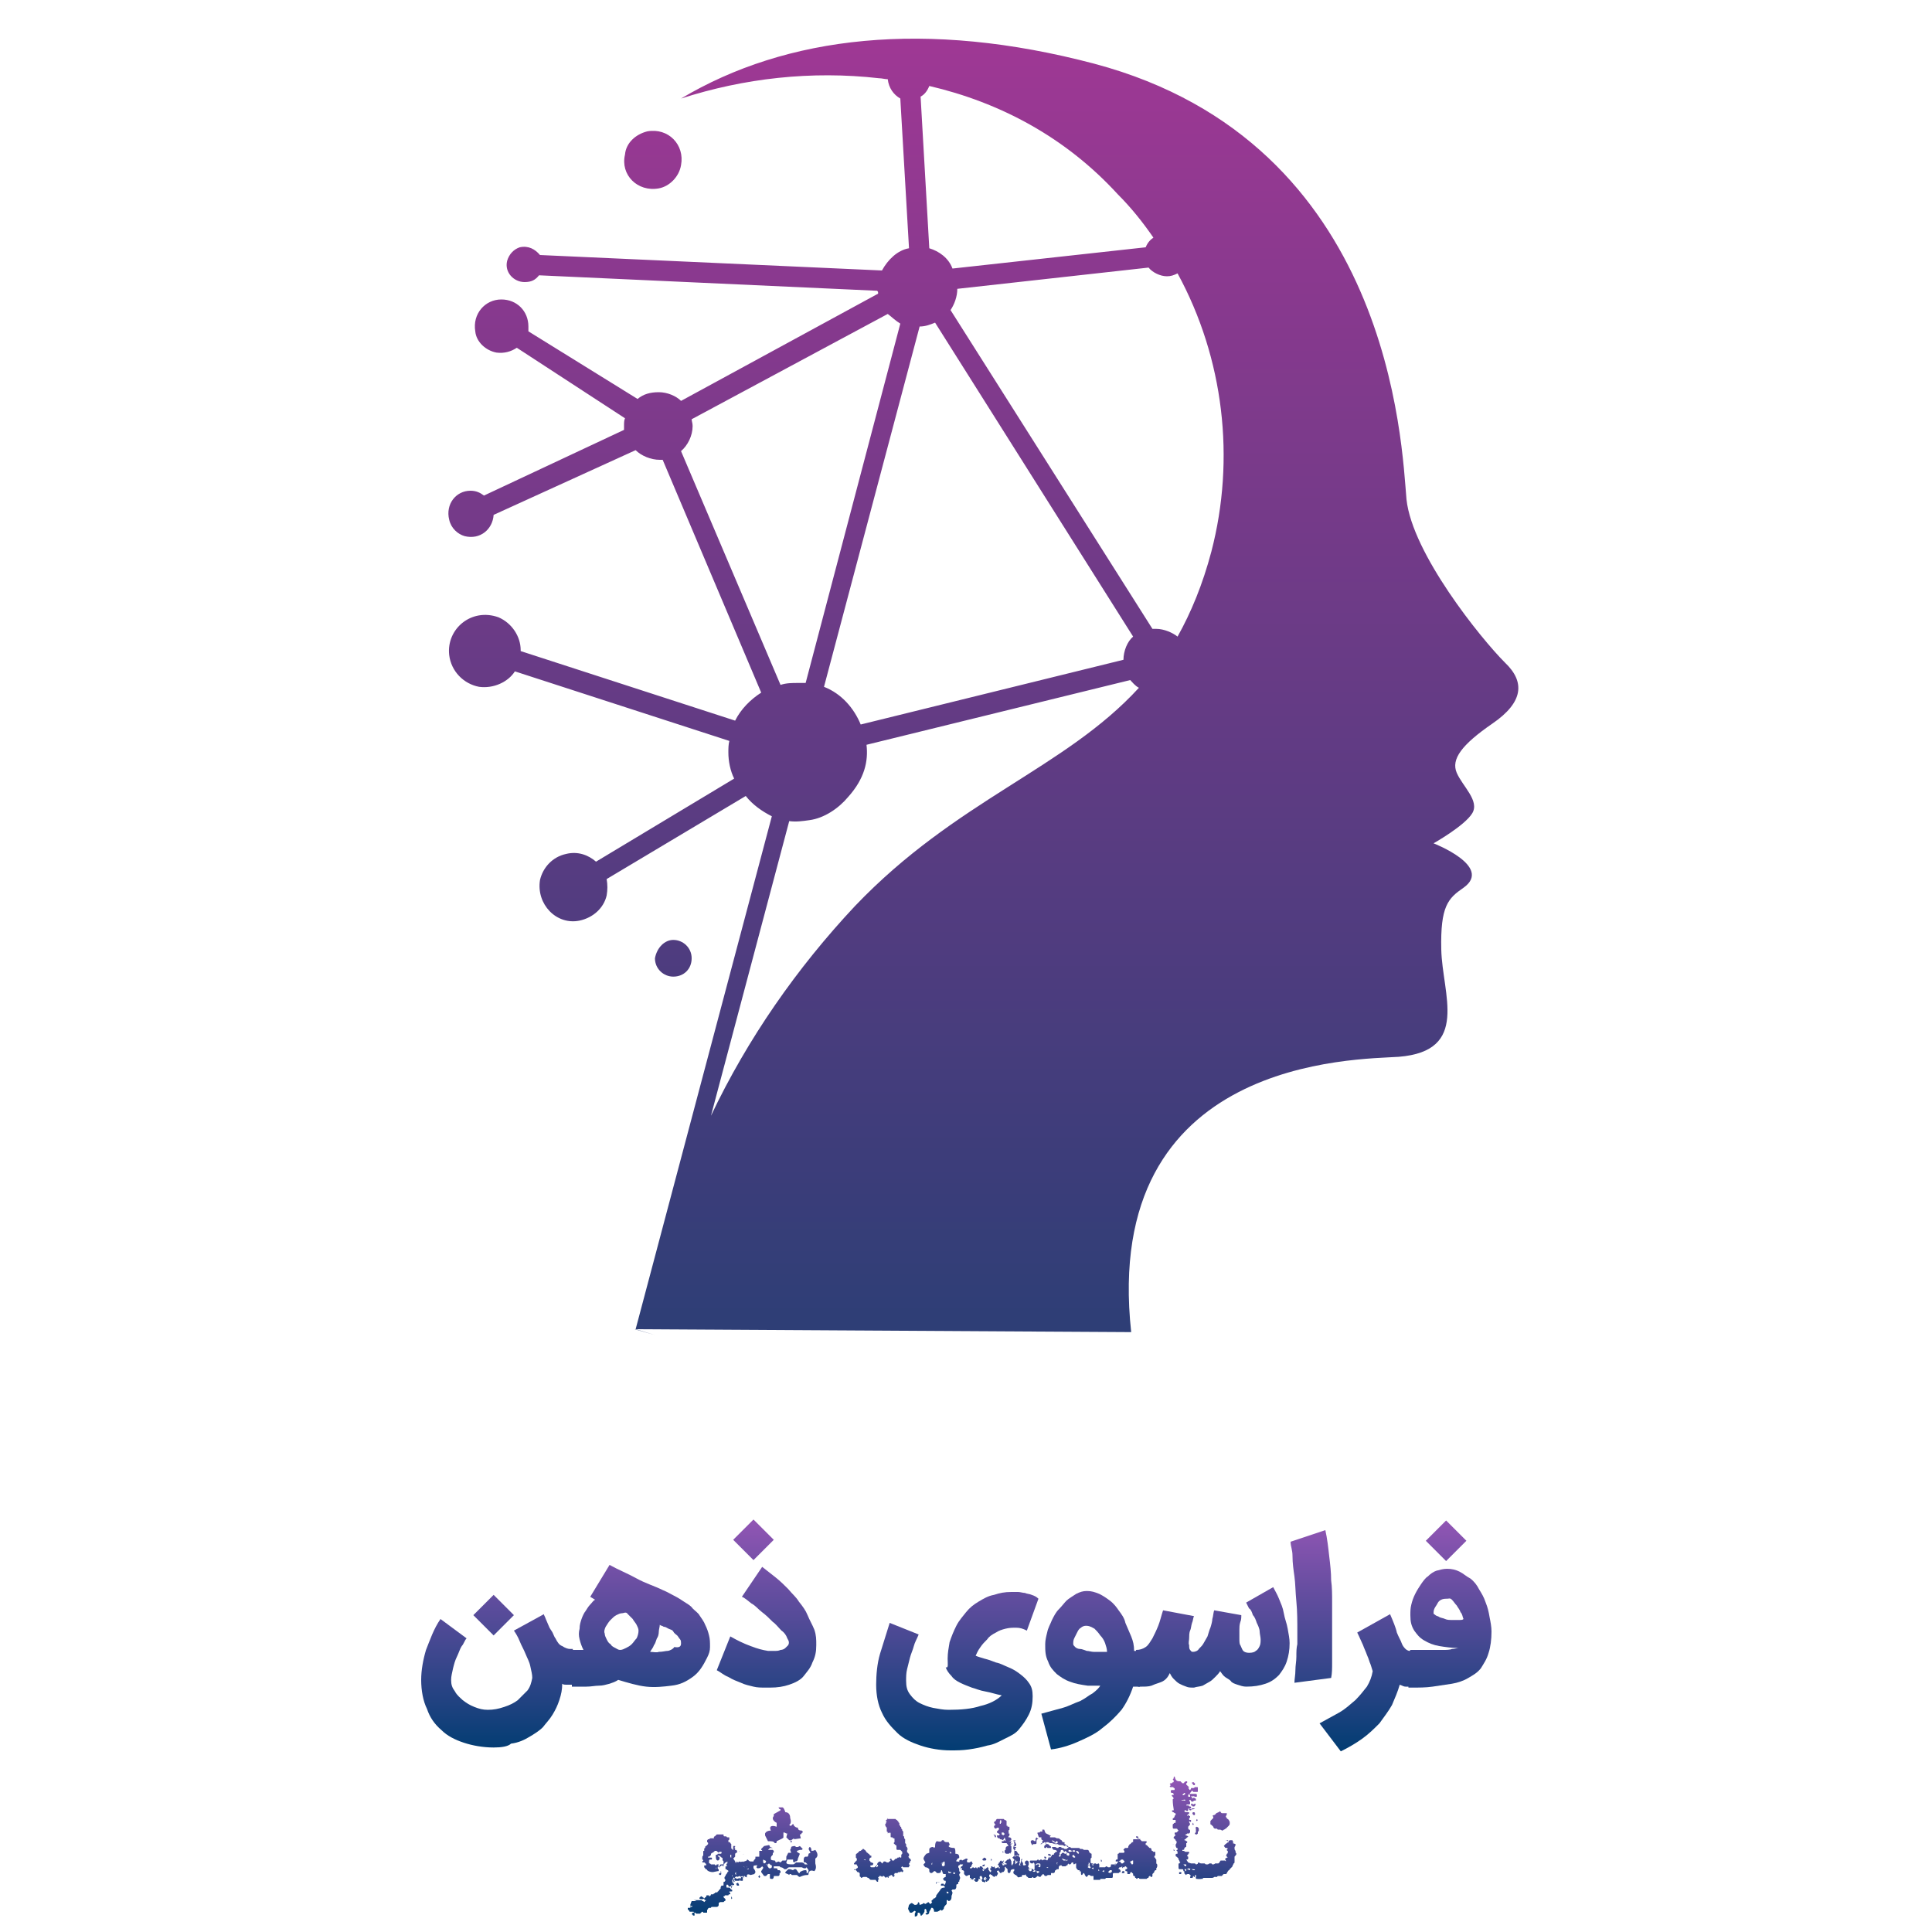 <?xml version="1.0" encoding="utf-8"?>
<!-- Generator: Adobe Illustrator 25.2.3, SVG Export Plug-In . SVG Version: 6.00 Build 0)  -->
<svg version="1.1" id="Layer_1" xmlns="http://www.w3.org/2000/svg" xmlns:xlink="http://www.w3.org/1999/xlink" x="0px" y="0px"
	 viewBox="0 0 200 200" style="enable-background:new 0 0 200 200;" xml:space="preserve">
<style type="text/css">
	.st0{fill:url(#SVGID_1_);}
	.st1{fill:url(#SVGID_2_);}
	.st2{fill:url(#SVGID_3_);}
	.st3{fill:url(#SVGID_4_);}
	.st4{fill:url(#SVGID_5_);}
	.st5{fill:url(#SVGID_6_);}
	.st6{fill:url(#SVGID_7_);}
	.st7{fill:url(#SVGID_8_);}
	.st8{fill:url(#SVGID_9_);}
	.st9{fill:url(#SVGID_10_);}
	.st10{fill:url(#SVGID_11_);}
	.st11{fill:url(#SVGID_12_);}
	.st12{fill:url(#SVGID_13_);}
	.st13{fill:url(#SVGID_14_);}
	.st14{fill:url(#SVGID_15_);}
	.st15{fill:url(#SVGID_16_);}
	.st16{fill:url(#SVGID_17_);}
	.st17{fill:url(#SVGID_18_);}
	.st18{clip-path:url(#SVGID_20_);fill:url(#SVGID_21_);}
</style>
<g>
	<g>
		
			<linearGradient id="SVGID_1_" gradientUnits="userSpaceOnUse" x1="51.453" y1="74.938" x2="51.453" y2="98.546" gradientTransform="matrix(1 0 0 -1 0 255.984)">
			<stop  offset="0" style="stop-color:#033D73"/>
			<stop  offset="1" style="stop-color:#9155B4"/>
		</linearGradient>
		<path class="st0" d="M51.1,180.9c-1.1,0-2.2-0.2-3.1-0.5c-0.9-0.3-1.7-0.7-2.3-1.3c-0.7-0.6-1.2-1.3-1.5-2.2
			c-0.4-0.8-0.6-1.9-0.6-3c0-1,0.2-2.1,0.5-3.1c0.4-1,0.8-2.2,1.5-3.2l2.7,2c-0.2,0.2-0.3,0.6-0.5,0.8c-0.2,0.3-0.3,0.7-0.5,1.1
			c-0.2,0.4-0.3,0.8-0.4,1.2c-0.1,0.5-0.2,0.8-0.2,1.2c0,0.5,0.1,0.8,0.4,1.2c0.2,0.4,0.6,0.7,0.8,0.9c0.4,0.3,0.7,0.5,1.2,0.7
			c0.5,0.2,0.9,0.3,1.4,0.3c0.6,0,1.1-0.1,1.7-0.3c0.6-0.2,1-0.4,1.4-0.7c0.4-0.4,0.7-0.7,1-1c0.3-0.4,0.4-0.8,0.5-1.3
			c0-0.4-0.1-0.7-0.2-1.2c-0.1-0.5-0.3-0.8-0.5-1.3c-0.2-0.5-0.4-0.8-0.6-1.3c-0.2-0.5-0.4-0.8-0.6-1.1l3.1-1.7
			c0,0.1,0.1,0.2,0.2,0.5c0.1,0.2,0.2,0.5,0.3,0.7c0.1,0.3,0.3,0.5,0.4,0.7s0.2,0.5,0.3,0.6c0.2,0.4,0.4,0.7,0.7,0.8
			c0.3,0.2,0.6,0.3,0.8,0.3h0.3v3.7H59c-0.2,0-0.3,0-0.4,0s-0.3,0-0.4-0.1c0,0.6-0.1,1.1-0.3,1.7c-0.2,0.6-0.4,1-0.7,1.5
			c-0.3,0.5-0.7,0.9-1,1.3c-0.4,0.4-0.9,0.7-1.4,1c-0.5,0.3-1.1,0.6-1.9,0.7C52.6,180.8,51.9,180.9,51.1,180.9z M51.1,169.3
			l-2.1-2.1l2.1-2.1l2.1,2.1L51.1,169.3z"/>
		
			<linearGradient id="SVGID_2_" gradientUnits="userSpaceOnUse" x1="66.237" y1="74.938" x2="66.237" y2="98.546" gradientTransform="matrix(1 0 0 -1 0 255.984)">
			<stop  offset="0" style="stop-color:#033D73"/>
			<stop  offset="1" style="stop-color:#9155B4"/>
		</linearGradient>
		<path class="st1" d="M59.2,170.8h1.2c-0.2-0.4-0.3-0.7-0.4-1.1s-0.1-0.7,0-1.1c0-0.4,0.1-0.7,0.2-1c0.1-0.3,0.3-0.7,0.4-0.8
			c0.2-0.3,0.3-0.5,0.5-0.7c0.2-0.2,0.3-0.4,0.5-0.5l-0.5-0.3l2-3.3c0.9,0.5,1.9,0.9,2.8,1.4c0.9,0.5,1.9,0.8,2.7,1.2
			c0.5,0.2,0.8,0.4,1.2,0.6c0.4,0.2,0.7,0.4,1,0.6s0.7,0.4,0.9,0.7c0.3,0.3,0.6,0.5,0.7,0.7c0.2,0.3,0.5,0.7,0.6,1
			c0.2,0.4,0.3,0.7,0.4,1.1s0.1,0.7,0.1,1.2c0,0.4-0.1,0.7-0.3,1.1c-0.4,0.8-0.8,1.5-1.5,2c-0.7,0.5-1.3,0.8-2.2,0.9
			c-0.8,0.1-1.7,0.2-2.6,0.1s-1.9-0.4-2.9-0.7c-0.3,0.2-0.6,0.3-0.9,0.4c-0.4,0.1-0.7,0.2-1.1,0.2s-0.8,0.1-1.3,0.1s-0.8,0-1.2,0
			h-0.3V170.8z M64.4,167c-0.2,0-0.4,0.1-0.6,0.2c-0.2,0.1-0.4,0.3-0.6,0.5s-0.3,0.4-0.5,0.7c-0.1,0.2-0.2,0.5-0.1,0.7
			c0,0.2,0.1,0.4,0.2,0.6c0.1,0.2,0.2,0.4,0.4,0.5c0.1,0.2,0.3,0.3,0.5,0.4s0.3,0.2,0.5,0.2s0.4-0.1,0.6-0.2
			c0.2-0.1,0.4-0.2,0.6-0.4c0.2-0.2,0.3-0.4,0.5-0.6c0.1-0.2,0.2-0.5,0.2-0.8c0-0.2-0.1-0.4-0.2-0.6s-0.3-0.4-0.4-0.6
			c-0.2-0.2-0.3-0.3-0.5-0.5C64.8,166.8,64.6,167,64.4,167z M70.5,170.1c0-0.1,0-0.3-0.1-0.4s-0.2-0.3-0.3-0.4
			c-0.1-0.1-0.3-0.2-0.4-0.4s-0.3-0.2-0.5-0.3c-0.2-0.1-0.3-0.2-0.5-0.2c-0.1-0.1-0.3-0.1-0.4-0.2c0,0.2-0.1,0.5-0.1,0.7
			c0,0.3-0.1,0.6-0.2,0.7c-0.1,0.3-0.2,0.6-0.3,0.7c-0.1,0.3-0.3,0.5-0.4,0.7c0.3,0,0.7,0.1,0.9,0c0.4,0,0.7-0.1,0.9-0.1
			s0.6-0.2,0.7-0.4C70.4,170.6,70.5,170.4,70.5,170.1z"/>
		
			<linearGradient id="SVGID_3_" gradientUnits="userSpaceOnUse" x1="79.131" y1="74.938" x2="79.131" y2="98.546" gradientTransform="matrix(1 0 0 -1 0 255.984)">
			<stop  offset="0" style="stop-color:#033D73"/>
			<stop  offset="1" style="stop-color:#9155B4"/>
		</linearGradient>
		<path class="st2" d="M75.6,169.4c0.7,0.4,1.3,0.7,2.1,1c0.8,0.3,1.2,0.4,1.8,0.5c0.3,0,0.5,0,0.7,0s0.4,0,0.6-0.1
			c0.2,0,0.4-0.1,0.5-0.2c0.1-0.1,0.2-0.2,0.3-0.3c0.1-0.2,0.1-0.4-0.1-0.7c-0.1-0.3-0.3-0.6-0.6-0.8c-0.3-0.3-0.6-0.7-0.9-0.9
			c-0.4-0.4-0.7-0.7-1.1-1c-0.4-0.3-0.7-0.7-1.1-0.9c-0.4-0.3-0.7-0.6-1-0.7l2.1-3.1c0.5,0.4,0.9,0.7,1.4,1.1s0.9,0.8,1.3,1.2
			c0.4,0.5,0.8,0.8,1.1,1.3c0.4,0.5,0.7,0.9,0.9,1.4c0.2,0.5,0.5,1,0.7,1.5c0.2,0.6,0.2,1,0.2,1.6c0,0.7-0.1,1.2-0.4,1.8
			c-0.2,0.6-0.6,1-0.9,1.4c-0.3,0.4-0.9,0.7-1.5,0.9c-0.6,0.2-1.2,0.3-2,0.3h-0.2h-0.1h-0.1c-0.5,0-0.9,0-1.3-0.1
			c-0.4-0.1-0.9-0.2-1.3-0.4c-0.5-0.2-0.8-0.3-1.3-0.6c-0.5-0.2-0.8-0.5-1.2-0.7L75.6,169.4z M78,161.5l-2.1-2.1l2.1-2.1l2.1,2.1
			L78,161.5z"/>
		
			<linearGradient id="SVGID_4_" gradientUnits="userSpaceOnUse" x1="99.034" y1="74.938" x2="99.034" y2="98.546" gradientTransform="matrix(1 0 0 -1 0 255.984)">
			<stop  offset="0" style="stop-color:#033D73"/>
			<stop  offset="1" style="stop-color:#9155B4"/>
		</linearGradient>
		<path class="st3" d="M98.1,171.7c0-0.6,0.1-1.1,0.2-1.7c0.2-0.6,0.4-1.1,0.7-1.7c0.3-0.6,0.7-1,1-1.4c0.4-0.5,0.8-0.8,1.3-1.1
			c0.5-0.3,1-0.6,1.6-0.7c0.6-0.2,1.1-0.3,1.8-0.3c0.2,0,0.5,0,0.7,0s0.5,0.1,0.7,0.1c0.2,0.1,0.5,0.1,0.7,0.2
			c0.3,0.1,0.5,0.2,0.7,0.4l-1.2,3.3c-0.4-0.2-0.7-0.3-1.1-0.3c-0.4,0-0.7,0-1.1,0.1c-0.4,0.1-0.7,0.2-1,0.4
			c-0.4,0.2-0.7,0.4-0.9,0.7c-0.3,0.3-0.5,0.5-0.7,0.8c-0.3,0.4-0.4,0.7-0.5,0.9c0.2,0.1,0.6,0.2,0.9,0.3c0.4,0.1,0.7,0.2,1.2,0.4
			c0.5,0.1,0.8,0.3,1.3,0.5c0.5,0.2,0.8,0.4,1.2,0.7c0.4,0.3,0.7,0.6,0.9,0.9c0.3,0.4,0.4,0.8,0.4,1.4c0,0.7-0.1,1.3-0.4,1.9
			s-0.6,1-1,1.5c-0.4,0.5-0.9,0.7-1.5,1c-0.6,0.3-1.1,0.6-1.8,0.7c-0.7,0.2-1.2,0.3-1.9,0.4s-1.3,0.1-1.9,0.1
			c-1.1,0-2.2-0.2-3.1-0.5c-0.9-0.3-1.8-0.7-2.4-1.3c-0.6-0.6-1.2-1.2-1.6-2.1c-0.4-0.8-0.6-1.8-0.6-2.9c0-1,0.1-2.2,0.4-3.2
			s0.7-2.2,1-3.2l3,1.2c-0.2,0.5-0.4,0.8-0.5,1.2s-0.3,0.8-0.4,1.2s-0.2,0.8-0.3,1.2c-0.1,0.4-0.1,0.8-0.1,1.2c0,0.6,0.1,1,0.4,1.4
			s0.6,0.7,1,0.9c0.4,0.2,0.9,0.4,1.4,0.5c0.6,0.1,1,0.2,1.6,0.2c1.3,0,2.4-0.1,3.3-0.4c0.9-0.2,1.7-0.6,2.2-1.1
			c-0.6-0.1-1.1-0.3-1.7-0.4c-0.6-0.1-1-0.3-1.4-0.4c-0.5-0.2-0.8-0.3-1.2-0.5c-0.4-0.2-0.7-0.4-0.9-0.7c-0.3-0.3-0.5-0.6-0.6-0.9
			C98.2,172.7,98.1,172.3,98.1,171.7z"/>
		
			<linearGradient id="SVGID_5_" gradientUnits="userSpaceOnUse" x1="112.885" y1="74.938" x2="112.885" y2="98.546" gradientTransform="matrix(1 0 0 -1 0 255.984)">
			<stop  offset="0" style="stop-color:#033D73"/>
			<stop  offset="1" style="stop-color:#9155B4"/>
		</linearGradient>
		<path class="st4" d="M107.8,177.4c0.7-0.2,1.5-0.4,2.2-0.6c0.7-0.2,1.2-0.5,1.8-0.7c0.6-0.3,0.9-0.6,1.3-0.8
			c0.4-0.3,0.7-0.6,0.8-0.8c-0.1,0-0.2,0-0.3,0s-0.2,0-0.4,0c-0.1,0-0.2,0-0.3,0s-0.2,0-0.3,0c-0.7-0.1-1.3-0.2-1.8-0.4
			c-0.6-0.2-1-0.5-1.4-0.8c-0.4-0.4-0.7-0.7-0.9-1.3c-0.3-0.6-0.3-1.1-0.3-1.8c0-0.4,0.1-0.8,0.2-1.2c0.1-0.5,0.3-0.8,0.5-1.3
			c0.2-0.4,0.4-0.8,0.7-1.1c0.3-0.3,0.6-0.7,0.8-0.9c0.2-0.2,0.7-0.5,1-0.7c0.4-0.2,0.7-0.3,1.1-0.3c0.5,0,0.8,0.1,1.3,0.3
			c0.4,0.2,0.7,0.4,1.1,0.7c0.4,0.3,0.7,0.7,0.9,1c0.3,0.4,0.6,0.8,0.7,1.3c0.2,0.5,0.4,0.9,0.6,1.4c0.2,0.5,0.3,0.9,0.3,1.5h0.6
			v3.7h-0.7c-0.3,0.9-0.7,1.7-1.2,2.4c-0.6,0.7-1.2,1.3-2,1.9c-0.7,0.6-1.6,1-2.5,1.4c-0.9,0.4-1.9,0.7-2.8,0.8L107.8,177.4z
			 M112.4,168.3c-0.2,0-0.4,0.1-0.5,0.2c-0.2,0.1-0.3,0.3-0.4,0.5c-0.1,0.2-0.2,0.4-0.3,0.6c-0.1,0.2-0.1,0.4-0.1,0.6
			c0,0.1,0.1,0.2,0.2,0.3c0.1,0.1,0.3,0.2,0.5,0.2s0.4,0.1,0.7,0.2c0.2,0,0.5,0.1,0.7,0.1c0.3,0,0.5,0,0.7,0c0.2,0,0.5,0,0.7,0
			c0-0.3-0.1-0.6-0.2-0.9c-0.1-0.3-0.3-0.6-0.5-0.8c-0.2-0.3-0.4-0.5-0.6-0.7C112.8,168.3,112.6,168.3,112.4,168.3z"/>
		
			<linearGradient id="SVGID_6_" gradientUnits="userSpaceOnUse" x1="125.445" y1="74.938" x2="125.445" y2="98.546" gradientTransform="matrix(1 0 0 -1 0 255.984)">
			<stop  offset="0" style="stop-color:#033D73"/>
			<stop  offset="1" style="stop-color:#9155B4"/>
		</linearGradient>
		<path class="st5" d="M117.6,170.8c0.4,0,0.7-0.1,1-0.3s0.5-0.6,0.7-0.9c0.2-0.4,0.4-0.8,0.6-1.3c0.2-0.5,0.3-1,0.5-1.6l3.2,0.6
			c-0.1,0.2-0.1,0.5-0.2,0.7c-0.1,0.3-0.1,0.6-0.2,0.8s-0.1,0.6-0.1,0.8c0,0.2-0.1,0.5,0,0.7c0,0.2,0,0.4,0.1,0.5
			c0.1,0.1,0.1,0.2,0.3,0.2s0.5-0.1,0.6-0.3c0.2-0.2,0.4-0.4,0.5-0.6c0.1-0.2,0.3-0.5,0.4-0.7c0.1-0.3,0.2-0.7,0.3-0.9
			c0.1-0.3,0.2-0.7,0.2-0.9c0.1-0.3,0.1-0.7,0.2-0.9l2.8,0.5c0,0.2,0,0.5-0.1,0.7c-0.1,0.3-0.1,0.6-0.1,0.8s0,0.6,0,0.9
			c0,0.3,0,0.6,0.1,0.7c0.1,0.2,0.2,0.5,0.3,0.6c0.1,0.1,0.3,0.2,0.6,0.2c0.4,0,0.6-0.1,0.7-0.2c0.2-0.1,0.3-0.3,0.4-0.5
			c0.1-0.2,0.1-0.5,0.1-0.7s-0.1-0.6-0.1-0.8c0-0.3-0.2-0.7-0.3-0.9c-0.1-0.3-0.2-0.6-0.4-0.8c-0.1-0.3-0.2-0.6-0.4-0.7
			c-0.1-0.2-0.2-0.4-0.3-0.6l2.8-1.6c0.2,0.4,0.4,0.7,0.6,1.2c0.2,0.5,0.4,0.9,0.5,1.5c0.1,0.6,0.3,1,0.4,1.6c0.1,0.6,0.2,1,0.2,1.5
			c0,0.7-0.1,1.3-0.3,1.9s-0.5,1-0.8,1.4c-0.4,0.4-0.8,0.7-1.4,0.9c-0.6,0.2-1.2,0.3-2,0.3c-0.3,0-0.6-0.1-0.9-0.2
			c-0.3-0.1-0.6-0.2-0.7-0.4c-0.2-0.2-0.5-0.3-0.7-0.5s-0.3-0.4-0.4-0.5c-0.1,0.2-0.3,0.4-0.5,0.6c-0.2,0.2-0.4,0.4-0.6,0.5
			c-0.2,0.1-0.5,0.3-0.7,0.4c-0.3,0.1-0.6,0.1-0.9,0.2c-0.3,0-0.6,0-0.8-0.1c-0.3-0.1-0.5-0.2-0.7-0.3c-0.2-0.1-0.4-0.3-0.6-0.5
			c-0.2-0.2-0.3-0.4-0.4-0.6c-0.1,0.2-0.2,0.4-0.4,0.6c-0.2,0.2-0.4,0.3-0.7,0.4s-0.6,0.2-0.8,0.3c-0.3,0.1-0.7,0.1-1,0.1h-0.4
			L117.6,170.8L117.6,170.8z"/>
		
			<linearGradient id="SVGID_7_" gradientUnits="userSpaceOnUse" x1="135.803" y1="74.938" x2="135.803" y2="98.546" gradientTransform="matrix(1 0 0 -1 0 255.984)">
			<stop  offset="0" style="stop-color:#033D73"/>
			<stop  offset="1" style="stop-color:#9155B4"/>
		</linearGradient>
		<path class="st6" d="M134,174.2c0-0.4,0.1-0.8,0.1-1.3s0.1-0.9,0.1-1.4s0-0.9,0.1-1.3c0-0.5,0-0.8,0-1.2c0-1.1,0-2.2-0.1-3.2
			c-0.1-1-0.1-1.9-0.2-2.6c-0.1-0.7-0.2-1.4-0.2-2.1s-0.2-1-0.2-1.5l3.6-1.2c0.2,0.9,0.3,1.8,0.4,2.7c0.1,0.8,0.2,1.7,0.2,2.5
			c0.1,0.7,0.1,1.5,0.1,2.2c0,0.7,0,1.2,0,1.7c0,0.4,0,0.8,0,1.3c0,0.5,0,1,0,1.6s0,1.1,0,1.7s0,1.1-0.1,1.6L134,174.2z"/>
		
			<linearGradient id="SVGID_8_" gradientUnits="userSpaceOnUse" x1="141.353" y1="74.938" x2="141.353" y2="98.546" gradientTransform="matrix(1 0 0 -1 0 255.984)">
			<stop  offset="0" style="stop-color:#033D73"/>
			<stop  offset="1" style="stop-color:#9155B4"/>
		</linearGradient>
		<path class="st7" d="M143.9,167.1c0.3,0.7,0.6,1.4,0.7,1.9c0.2,0.5,0.4,0.8,0.5,1.1c0.1,0.3,0.3,0.5,0.4,0.6
			c0.1,0.1,0.3,0.2,0.4,0.2h0.2v3.7h-0.2c-0.1,0-0.3,0-0.4,0c-0.2,0-0.3-0.1-0.6-0.2c-0.2,0.7-0.5,1.4-0.8,2.1
			c-0.4,0.7-0.8,1.2-1.3,1.9c-0.6,0.6-1.1,1.1-1.8,1.6c-0.7,0.5-1.4,0.9-2.2,1.3l-2.2-2.9c0.7-0.4,1.3-0.7,2-1.1
			c0.7-0.4,1.1-0.8,1.7-1.3c0.5-0.5,0.8-0.9,1.2-1.4c0.3-0.5,0.5-1,0.6-1.6c-0.1-0.3-0.2-0.7-0.3-0.9c-0.1-0.3-0.2-0.6-0.3-0.8
			c-0.1-0.3-0.3-0.7-0.4-1c-0.2-0.4-0.3-0.7-0.6-1.3L143.9,167.1z"/>
		
			<linearGradient id="SVGID_9_" gradientUnits="userSpaceOnUse" x1="150.132" y1="74.938" x2="150.132" y2="98.546" gradientTransform="matrix(1 0 0 -1 0 255.984)">
			<stop  offset="0" style="stop-color:#033D73"/>
			<stop  offset="1" style="stop-color:#9155B4"/>
		</linearGradient>
		<path class="st8" d="M146,170.8c0.1,0,0.3,0,0.6,0c0.3,0,0.5,0,0.8,0c0.4,0,0.7,0,1,0c0.4,0,0.7,0,1,0c0.3,0,0.7,0,0.9-0.1
			c0.3,0,0.5-0.1,0.7-0.1c-0.7,0-1.4-0.1-2-0.2c-0.6-0.1-1.1-0.3-1.6-0.6c-0.5-0.3-0.7-0.6-1-1c-0.3-0.5-0.4-0.9-0.4-1.6
			c0-0.4,0-0.7,0.1-1.1c0.1-0.4,0.2-0.7,0.4-1.1s0.4-0.7,0.6-1c0.2-0.3,0.5-0.7,0.7-0.8c0.3-0.3,0.6-0.5,0.9-0.6
			c0.4-0.1,0.7-0.2,1.1-0.2c0.5,0,0.9,0.1,1.3,0.3c0.4,0.2,0.7,0.5,1.1,0.7c0.4,0.3,0.7,0.7,0.9,1.1c0.3,0.5,0.5,0.8,0.7,1.4
			c0.2,0.5,0.3,0.9,0.4,1.5c0.1,0.5,0.2,1,0.2,1.5c0,0.8-0.1,1.6-0.3,2.2c-0.2,0.7-0.5,1.1-0.8,1.6c-0.4,0.5-0.8,0.7-1.3,1
			c-0.5,0.3-1.1,0.5-1.7,0.6c-0.7,0.1-1.3,0.2-2,0.3c-0.7,0.1-1.4,0.1-2.2,0.1h-0.3V171h0.1L146,170.8L146,170.8z M149.7,161.6
			l-2.1-2.1l2.1-2.1l2.1,2.1L149.7,161.6z M149.8,165.5c-0.2,0-0.4,0-0.6,0.1c-0.2,0.1-0.3,0.2-0.4,0.4s-0.2,0.3-0.3,0.5
			c-0.1,0.2-0.1,0.4-0.1,0.5c0,0.1,0.1,0.1,0.2,0.2c0.1,0.1,0.3,0.1,0.4,0.2c0.2,0.1,0.4,0.1,0.6,0.2c0.2,0.1,0.5,0.1,0.7,0.1
			s0.4,0,0.7,0c0.3,0,0.4,0,0.5-0.1c-0.1-0.2-0.1-0.5-0.3-0.7c-0.1-0.3-0.3-0.5-0.4-0.7c-0.2-0.2-0.3-0.4-0.5-0.6
			C150.1,165.4,150,165.5,149.8,165.5z"/>
	</g>
</g>
<g>
	<g>
		
			<linearGradient id="SVGID_10_" gradientUnits="userSpaceOnUse" x1="74.203" y1="57.789" x2="74.203" y2="71.592" gradientTransform="matrix(1 0 0 -1 0 255.984)">
			<stop  offset="0" style="stop-color:#033D73"/>
			<stop  offset="1" style="stop-color:#9155B4"/>
		</linearGradient>
		<path class="st9" d="M75.9,192.4c0,0,0.1,0.1,0.2,0.3c0,0.1,0.1,0.2,0.2,0.2s0.2-0.1,0.2-0.2l0,0c0,0,0.1,0,0.2,0.1c0,0,0,0,0.1,0
			l0,0c0,0,0.1,0,0.2-0.1h0.1h0.1c0.1,0,0.1,0.1,0.1,0.2v0.5l0,0h-0.1c-0.1,0-0.1-0.1-0.2-0.2c0,0,0,0-0.1,0c0,0-0.1,0-0.1,0.1
			c0,0-0.1,0.1-0.2,0.1l0,0v0.1l-0.3,0.2l0,0c0.2,0,0.2,0,0.3,0c0.1-0.1,0.2-0.1,0.2-0.1s0,0,0.1,0s0.2,0.1,0.4,0.2v0.6l0,0l0,0
			c0-0.1-0.1-0.1-0.1-0.2H77c0,0,0,0.1,0,0.2c0,0-0.1-0.1-0.1-0.2l0,0l0,0l0,0l0,0h-0.1c-0.1,0-0.2-0.1-0.2-0.1
			c-0.1,0.1-0.1,0.1-0.1,0h-0.1c-0.1,0-0.2-0.1-0.2-0.2l0.2-0.1c-0.1,0-0.2,0-0.2,0l-0.1,0.1v0.1l0,0c0.1,0.1,0.2,0.1,0.3,0.1v0.1
			c-0.2,0-0.3,0.1-0.4,0.3v-0.2c0,0,0,0.1-0.1,0.1v0.1c0,0,0,0,0.1,0.1l0,0l0,0l0,0v0.1l-0.1,0.2v-0.4c0,0,0,0.1-0.1,0.1l0,0v0.1
			v0.1c0,0,0,0.1,0.1,0.1l0,0v0.1l0,0l0,0c0,0,0,0-0.1,0.1c-0.1,0-0.1,0.1-0.1,0.1l-0.1,0.1c-0.1,0-0.2,0-0.2-0.1
			c0-0.1-0.1-0.1-0.1-0.1c-0.1,0-0.1,0-0.1,0.1v0.1c0,0.1,0,0.1,0.1,0.1l0,0c0.2,0,0.3,0,0.3,0.1l0.1,0.1c0,0,0.1,0,0.1,0.1
			c0,0.1,0,0.1-0.1,0.1h-0.1c-0.1,0-0.1,0-0.1,0.1c0,0-0.1,0-0.2,0l0,0l0,0c0,0,0.1,0,0.2,0c0.1,0,0.1,0.1,0.1,0.1l0,0
			c0,0.1,0,0.1-0.1,0.1c0,0-0.1,0-0.1,0.1l0,0h-0.3c0,0-0.1,0-0.1,0.1H75h-0.1v0.1c0,0,0,0,0.1,0.1l0.1,0.1c0,0,0,0,0,0.1
			c0,0,0,0.1-0.1,0.1l-0.1,0.1l0,0h-0.3c0,0-0.1,0-0.2,0.1v0.1v0.1c0,0.1-0.1,0.2-0.2,0.2h-0.5c0,0-0.1,0-0.1,0.1h-0.1l0,0l0,0
			c-0.1,0-0.2,0-0.2,0.1c0,0-0.1,0-0.1,0.1v0.1v0.1c0,0.1,0,0.1-0.1,0.1l0,0c-0.2,0-0.3,0-0.3,0c0-0.1-0.1-0.1-0.1-0.1
			s-0.1,0-0.1,0.1c0,0-0.1,0-0.1,0.1h-0.1h-0.2h-0.1c0,0-0.1,0-0.1-0.1l0,0l0,0H72h-0.1c0,0-0.1,0-0.1-0.1l0,0h-0.4
			c0,0-0.1-0.1-0.1-0.2h-0.1l0,0v-0.2l0,0h0.2c0,0,0.1,0,0.1-0.1v-0.1c-0.1-0.1,0-0.2,0.1-0.5h0.1c0,0,0.2,0,0.4,0
			c-0.2-0.1-0.3-0.1-0.3-0.1h0.5c0.1,0,0.2,0,0.2,0h0.1c0,0,0.1,0,0.1,0.1h0.1c0,0,0,0,0.1,0.1c0,0,0.1-0.1,0.2-0.2c0,0,0,0-0.1,0
			s-0.1-0.1-0.1-0.2l-0.1,0.1c-0.2,0-0.4,0-0.4-0.1l0,0c0,0,0-0.1,0.1-0.1c0-0.1,0.1-0.1,0.1-0.1l0.3,0.2c0,0,0.1,0,0.1-0.1
			c0.1,0,0.1,0,0.1-0.1c0,0,0-0.1,0.1-0.1l0,0l0,0h0.1c0.1,0,0.1,0,0.1,0.1l0,0c0.1,0,0.2-0.1,0.2-0.2h0.1h0.1c0,0,0.1,0,0.1-0.1
			h0.1c0-0.1,0.1-0.1,0.1-0.1h0.1c0,0,0.1,0,0.1-0.1c0,0,0.1,0,0.1-0.1c0,0,0,0,0.1-0.1l0.1-0.1l0,0v-0.1c0-0.1,0.1-0.2,0.1-0.2h0.1
			c0.1,0,0.1,0,0.1-0.1v-0.1v-0.1c0-0.1,0-0.1,0.1-0.1H75c0,0,0.1-0.1,0.1-0.2c-0.1-0.1-0.1-0.1-0.1-0.2s0-0.1,0.1-0.2
			c0-0.1,0.1-0.2,0.1-0.2s0.1-0.1,0.1-0.2c0.1,0,0.1-0.1,0.1-0.1s0-0.1-0.1-0.1c-0.1-0.1-0.1-0.1-0.2-0.1v-0.1v-0.1
			c0-0.1,0-0.1,0.1-0.1l0,0h0.1l0,0c0,0,0,0-0.1-0.1v-0.1c0,0,0-0.1,0.1-0.1v-0.1v-0.1l0,0c0,0-0.1,0-0.1,0.1h-0.1l0,0
			c0,0,0,0-0.1,0.1l0,0c0,0,0,0.1-0.1,0.1v0.2c0,0-0.1,0-0.1-0.1h-0.1l0,0l-0.1,0.1h-0.1l0,0c-0.1,0-0.2,0-0.2,0.1v0.1l0,0
			c0,0,0,0.1,0.1,0.1c0,0,0,0,0,0.1l0,0c0,0.1,0,0.1-0.1,0.1l-0.5,0.1c-0.3,0-0.5-0.1-0.6-0.2c0-0.1-0.1-0.1-0.1-0.1l0,0
			c0,0-0.1,0-0.1-0.1c0,0,0,0-0.1-0.1c0,0,0,0,0-0.1c0-0.1,0-0.1,0.1-0.1h0.1v-0.1l0,0c0,0,0-0.1-0.1-0.1c0-0.1-0.1-0.1-0.1-0.1
			h-0.1c-0.1,0-0.1,0-0.1-0.1c0,0,0,0,0.1-0.1l0,0l0,0c0,0,0-0.1-0.1-0.1v-0.1c0-0.2,0-0.3,0.1-0.3l0,0v-0.2v-0.2
			c0-0.1,0-0.1,0.1-0.1c0,0,0,0,0-0.1v-0.1c0,0,0-0.1,0.1-0.1l0,0v-0.1c0,0,0-0.1,0.1-0.1c0.1-0.1,0.1-0.1,0.1-0.1l0.1-0.1
			c0,0,0,0,0-0.1c0,0,0-0.1-0.1-0.1c0,0,0,0,0-0.1l0,0c0-0.1,0-0.1,0.1-0.2h0.1c0.1-0.1,0.1-0.1,0.2-0.1h0.2c0,0,0,0,0.1,0v-0.1
			c0,0,0-0.1,0.1-0.1c0.1-0.1,0.1-0.1,0.1-0.1c0.1-0.1,0.1-0.1,0.1-0.1s0,0,0.1,0h0.2c0,0,0,0,0.1,0l0,0l0,0h0.3l0,0l0,0
			c0,0.1,0,0.1,0,0.1s0,0.1,0.1,0.1s0.2,0,0.2,0s0,0.1,0.1,0.1h0.1c0.1,0,0.1,0,0.1,0.1l0,0c0,0.1,0,0.2-0.1,0.2c0,0,0,0,0,0.1l0,0
			c0,0.1,0,0.1,0.1,0.1c0,0,0.1,0,0.1,0.1c0,0,0,0,0.1,0.1c0,0,0,0,0,0.1v0.2v0.1c0,0,0,0.1,0.1,0.1c0,0.1,0.1,0.1,0.1,0.1H76v-0.1
			l0.1,0.1h0.1l0,0l0,0l0.1,0.1c0,0,0,0,0,0.1l0,0c0,0.1,0,0.1-0.1,0.1c0,0,0,0-0.1,0.1c0,0.1,0,0.2,0,0.3L75.9,192.4
			C75.9,192.4,75.9,192.4,75.9,192.4z M71.1,197.2L71.1,197.2C71.1,197.3,71.1,197.3,71.1,197.2h0.2h0.1l0,0H71.1L71.1,197.2
			L71.1,197.2z M71.4,197.4L71.4,197.4c0.2,0,0.2,0,0.2,0l0.1-0.1l0,0l0,0C71.6,197.3,71.5,197.3,71.4,197.4
			C71.5,197.3,71.5,197.3,71.4,197.4L71.4,197.4z M71.7,198c0.2,0,0.2,0,0.2,0.1v0.1v0.1l0,0l0,0l0,0l0,0l0,0l0,0h-0.1l0,0l0,0
			c0,0-0.1,0-0.1-0.1C71.6,198.2,71.6,198.2,71.7,198C71.6,198.1,71.6,198,71.7,198z M72.1,197.3L72.1,197.3
			C72.2,197.4,72.2,197.4,72.1,197.3C72.2,197.4,72.2,197.4,72.1,197.3L72.1,197.3L72.1,197.3L72.1,197.3L72.1,197.3z M73.2,197.5
			C73.3,197.5,73.3,197.5,73.2,197.5c0.1,0.1,0.1,0.2,0,0.2h-0.1c-0.1,0-0.1,0-0.1-0.1l0,0C72.9,197.5,73,197.5,73.2,197.5
			L73.2,197.5z M73.6,191.9L73.6,191.9c0,0.1,0,0.2-0.1,0.2c0,0.1-0.1,0.1-0.2,0.1l0,0c0,0,0,0,0,0.1h0.2l0,0l0,0h0.1l0,0
			c0.1,0,0.1,0,0.1,0.1c0,0.1,0,0.1-0.1,0.1h-0.1c-0.1,0-0.1,0.1-0.1,0.3c0,0.1,0,0.1,0.1,0.1c0,0,0,0,0.1,0.1l0,0h0.2
			c0.2,0,0.2,0,0.2,0c0,0.1,0.1,0.1,0.1,0.1l0,0c0,0,0.1,0,0.1-0.1h0.1l0,0c0.1,0,0.1,0,0.1,0.1l0,0c0,0,0,0-0.1,0.1l0,0
			c0,0,0,0,0.1,0.1h0.1v-0.2l0.1-0.1c0,0,0,0,0.1,0h0.1c0,0,0.1,0,0.1-0.1v-0.1v-0.1c0,0,0-0.1-0.1-0.1c0,0,0,0,0-0.1v-0.1
			c0,0,0-0.1-0.1-0.1c-0.1-0.1-0.1-0.1-0.1-0.1s-0.1,0-0.1-0.1h-0.1l0,0l0,0l0,0h-0.1l0,0c0,0,0,0.1,0.1,0.1
			c0.1,0.1,0.1,0.1,0.1,0.1c0,0.2-0.1,0.3-0.2,0.3s-0.2-0.1-0.2-0.4c0-0.1,0-0.1,0-0.1l0,0c0-0.1,0-0.1,0.1-0.1c0,0,0.1,0,0.1-0.1
			h0.1h0.1c0.1,0,0.2,0,0.2-0.1l0,0l0,0c0-0.1,0-0.1-0.1-0.1h-0.1c0,0-0.1,0-0.1,0.1l0,0c0,0,0,0-0.1-0.1c-0.1,0-0.1-0.1-0.1-0.1
			s0,0-0.1,0H74c0,0,0,0-0.1,0.1C73.8,191.8,73.7,191.8,73.6,191.9L73.6,191.9z M73.3,196.9L73.3,196.9L73.3,196.9L73.3,196.9
			L73.3,196.9L73.3,196.9L73.3,196.9L73.3,196.9L73.3,196.9C73.3,196.8,73.3,196.8,73.3,196.9z M74.1,193.5
			C74.1,193.5,74.2,193.5,74.1,193.5L74.1,193.5C74.2,193.5,74.2,193.5,74.1,193.5c0.1-0.1,0.1-0.2,0-0.2
			C74.2,193.3,74.1,193.4,74.1,193.5z M74.6,193.9v-0.2C74.7,193.8,74.7,193.8,74.6,193.9c0.1,0,0.1,0.1,0,0.2c-0.1,0-0.1,0-0.2-0.1
			l0,0C74.5,193.9,74.5,193.9,74.6,193.9z M75.7,192.3V192l0,0c-0.1,0-0.1,0-0.1,0.1C75.6,192.2,75.6,192.3,75.7,192.3L75.7,192.3z
			 M75.7,195.2L75.7,195.2L75.7,195.2l0.1-0.2l0,0L75.7,195.2C75.7,195.1,75.7,195.2,75.7,195.2z M75.7,194.5L75.7,194.5L75.7,194.5
			L75.7,194.5L75.7,194.5z M75.8,194.3v-0.2l0,0C75.8,194.1,75.7,194.1,75.8,194.3L75.8,194.3z M75.7,195.5v-0.3l0.1,0.1L75.7,195.5
			z M75.7,196.3L75.7,196.3l0.1,0.2l-0.1,0.1V196.3z M75.9,192.6L75.9,192.6C75.8,192.6,75.8,192.6,75.9,192.6
			C75.8,192.6,75.8,192.6,75.9,192.6z M75.9,191.1L75.9,191.1L75.9,191.1L75.9,191.1h0.2v0.1l-0.1,0.1c0.1,0,0.1,0,0.1,0.1l0,0
			c0,0,0,0.1-0.1,0.1h-0.1v-0.2l0,0V191.1z M75.9,192.5v-0.2l0,0C75.9,192.4,75.9,192.5,75.9,192.5z M75.9,191.6L75.9,191.6
			c0.1,0.1,0.2,0.1,0.2,0.2l0,0c0,0,0,0-0.1,0L75.9,191.6C75.9,191.7,75.9,191.7,75.9,191.6C75.9,191.6,75.9,191.6,75.9,191.6z
			 M75.9,195H76v0.1l-0.2,0.1V195z M76.2,194.7c0,0-0.1,0-0.2,0.1C76,194.7,76,194.7,76.2,194.7c-0.1,0-0.2-0.1-0.2-0.1l0.1-0.2
			l0.2,0.1l0.3-0.1v0.2c0,0.1-0.1,0.1-0.2,0.1C76.4,194.7,76.3,194.7,76.2,194.7z M76.2,193.5L76.2,193.5L76.2,193.5
			C76.3,193.5,76.3,193.5,76.2,193.5z M76.4,194.9l0.1,0.2v0.1h-0.2l-0.1-0.2L76.4,194.9L76.4,194.9z M76.6,191.6
			C76.6,191.7,76.7,191.7,76.6,191.6C76.7,191.7,76.6,191.7,76.6,191.6C76.5,191.8,76.5,191.7,76.6,191.6L76.6,191.6
			C76.5,191.7,76.5,191.6,76.6,191.6z M76.8,194.3c0.1,0,0.1,0.1,0.1,0.2v0.1l0,0c0,0.1,0,0.1-0.1,0.1h-0.1c0,0-0.1,0-0.1-0.1
			C76.7,194.4,76.7,194.3,76.8,194.3z M77,191.9L77,191.9C77,191.9,77,192,77,191.9C77,192,77,192,77,191.9L77,191.9
			C76.9,192.1,76.9,192,77,191.9C76.9,192,77,191.9,77,191.9z"/>
		
			<linearGradient id="SVGID_11_" gradientUnits="userSpaceOnUse" x1="80.53" y1="57.789" x2="80.53" y2="71.592" gradientTransform="matrix(1 0 0 -1 0 255.984)">
			<stop  offset="0" style="stop-color:#033D73"/>
			<stop  offset="1" style="stop-color:#9155B4"/>
		</linearGradient>
		<path class="st10" d="M83.8,191.2L83.8,191.2c0.1,0,0.2,0.1,0.2,0.4c0.1,0,0.2,0,0.4-0.1c0.3,0.4,0.3,0.7,0,0.9v0.5
			c0.1,0.3,0.1,0.6-0.1,0.8c-0.3-0.1-0.5-0.1-0.6,0.2l0,0v0.1c0,0.1-0.1,0.1-0.1,0.1h-0.1c-0.2,0-0.5,0.1-0.7,0.2
			c-0.1,0-0.2-0.1-0.3-0.2h-0.5c0,0-0.1,0-0.1-0.1l0,0h-0.1c0,0-0.1,0-0.1,0.1l0,0l0,0c-0.1-0.1-0.2-0.1-0.4-0.2l0,0v-0.1l0.3-0.3
			h0.2l0.3,0.1l0.1-0.1h0.2c0.1,0.1,0.2,0.3,0.3,0.4c0.1,0,0.1,0,0.1-0.1c0.3-0.2,0.5-0.2,0.6-0.2s0.1,0.1,0.1,0.1v0.1l0,0v0.1h0.1
			l0.1-0.2v-0.1l-0.2-0.3l-0.1,0.1h-0.2l-0.2-0.1h-1l0,0l0,0l0,0h-0.3c-0.1,0-0.2,0.1-0.3,0.2h-0.2c-0.1-0.1-0.2-0.2-0.4-0.2
			l-0.1-0.1h-0.6l0,0v0.1l0,0v0.1h0.2c0.2,0,0.2,0.1,0.2,0.2h0.2l0.1,0.1v0.1c0,0.1,0,0.1-0.1,0.1v0.2l-0.1,0.1h-0.4
			c-0.1,0-0.1,0-0.1,0.1l0,0l0,0c0,0.1-0.1,0.2-0.1,0.2h-0.2c-0.1,0-0.1-0.1-0.1-0.2v-0.3l0,0h-0.2l-0.2,0.2h-0.2l-0.3-0.4v-0.1
			l0.2-0.3v-0.1l-0.1-0.1c-0.2,0.2-0.3,0.2-0.4,0.2h-0.1l-0.1-0.1l0,0l0.1-0.2l0,0l0,0l0,0c-0.2,0-0.4,0-0.4,0.1v0.2
			c0.1,0.1,0.2,0.3,0.2,0.4s-0.1,0.1-0.1,0.2l-0.4,0.1c-0.2-0.1-0.4-0.1-0.4,0.1c0,0.1,0,0.1-0.1,0.1l0,0c-0.1,0-0.1-0.1-0.1-0.2
			h-0.1c0,0.1-0.1,0.1-0.2,0.1l-0.1,0.1l-0.1-0.1l-0.3,0.1l-0.1-0.1l0,0v-1.5c0.1,0.1,0.3,0.1,0.7,0c0,0.1,0.1,0.1,0.1,0.1
			c0-0.1,0.1-0.1,0.3-0.2c0-0.1,0.1-0.1,0.1-0.1c0.1,0.1,0.2,0.2,0.3,0.2H78c0-0.1,0.1-0.2,0.2-0.3v-0.2h0.4v-0.6h0.1h0.2l0,0v0
			c0,0,0-0.1-0.1-0.1l0,0v-0.1l0.3-0.3l0.5-0.1l0.1,0.1v0.1l0.3,0.1h-0.3c0,0-0.1,0.1-0.2,0.2l0,0H80l0.1,0.1v0.1
			c0,0.1,0,0.1-0.1,0.1v0.2c-0.1,0.1-0.2,0.2-0.2,0.3v0.2c0,0,0.1,0.1,0.4,0.1c0.1,0.1,0.1,0.2,0.1,0.2l0,0l0.3-0.1l0.2,0.1l0.2-0.2
			h0.3c0,0,0.1,0,0.1-0.1v-0.3l0.2-0.4h0.3l-0.1-0.3l0.1-0.2v-0.1c0,0,0.1-0.1,0.4-0.1l0.1,0.1h0.2l0.2-0.1l0.3,0.3l-0.1,0.1h-0.1
			h-0.1l-0.3,0.1l0,0l0,0v0.1l0.3,0.2l-0.2,0.5c0,0.2-0.1,0.3-0.3,0.3c0,0.1-0.1,0.1-0.1,0.1l0,0l-0.1-0.1v-0.2h-0.6l-0.1,0.3
			c0,0.2,0.3,0.2,0.7,0.2c0.1,0,0.2-0.1,0.3-0.2H83c0.1,0,0.3,0.1,0.3,0.2h0.3l0,0l0,0l-0.2-0.2l0,0c-0.1,0-0.2,0-0.2-0.1v-0.2
			c0-0.2,0.1-0.3,0.2-0.3h0.2c0,0,0.1-0.1,0.1-0.3l0.2-0.1l-0.2-0.4L83.8,191.2z M76.9,193.3L76.9,193.3L76.9,193.3L76.9,193.3
			L76.9,193.3z M77,193.2L77,193.2c0,0.1,0.1,0.1,0.2,0.1h0.1v-0.1l-0.1-0.1L77,193.2L77,193.2z M77.3,193.5L77.3,193.5h0.2v-0.1
			L77.3,193.5L77.3,193.5z M78.6,194.1L78.6,194.1L78.6,194.1l0.1,0.2l-0.1,0.1l0,0l-0.1-0.1L78.6,194.1L78.6,194.1z M79,192.5v0.2
			v0.1l0.1,0.1c0.1,0,0.2-0.1,0.2-0.2s-0.1-0.1-0.1-0.1L79,192.5L79,192.5z M79.3,193L79.3,193L79.3,193l0.2,0.1V193H79.3L79.3,193
			L79.3,193z M80.6,187.1H81c0.1,0,0.2,0.2,0.3,0.5c0.3,0,0.5,0.2,0.5,0.6c0.1,0.3,0.1,0.6-0.1,0.7l0.1,0.1h0.1l0.2-0.2l0.1,0.2
			c0.1,0.1,0.2,0.2,0.4,0.2c0,0.2,0.1,0.3,0.4,0.3l0.1,0.1v0.1c-0.1,0-0.1,0.1-0.2,0.2h-0.1l0.1,0.4l-0.7,0.1v-0.1l-0.3,0.2h-0.2
			l-0.3-0.3l0.1-0.4h-0.1l-0.2-0.1h-0.1v0.5c0,0.1-0.3,0.2-0.7,0.4c0,0.1,0,0.2-0.1,0.2h-0.1c-0.1-0.2-0.3-0.2-0.7-0.2l-0.3-0.6
			v-0.2c0.1-0.2,0.3-0.3,0.6-0.3c-0.2-0.4,0-0.6,0.6-0.4v-0.4c-0.4-0.2-0.5-0.5-0.3-0.7v-0.2l0.7-0.4v-0.1
			C80.7,187.3,80.6,187.2,80.6,187.1L80.6,187.1L80.6,187.1z M79.4,193.1L79.4,193.1l0.2,0.3h0.2l0.1-0.1v-0.2
			c-0.1,0-0.2-0.1-0.3-0.2l0,0C79.5,193,79.4,193.1,79.4,193.1z M80.5,190.5L80.5,190.5v0.2V190.5L80.5,190.5z M81.9,190.5
			L81.9,190.5l0.1,0.2h-0.2L81.9,190.5L81.9,190.5z M82.5,190.4L82.5,190.4v0.2V190.4L82.5,190.4z M82.4,192.1L82.4,192.1l0.2,0.1
			v0.1c0,0.1,0,0.2-0.1,0.2l0,0l-0.1-0.1V192.1L82.4,192.1z"/>
		
			<linearGradient id="SVGID_12_" gradientUnits="userSpaceOnUse" x1="91.236" y1="57.789" x2="91.236" y2="71.592" gradientTransform="matrix(1 0 0 -1 0 255.984)">
			<stop  offset="0" style="stop-color:#033D73"/>
			<stop  offset="1" style="stop-color:#9155B4"/>
		</linearGradient>
		<path class="st11" d="M91.9,188.3h0.6l0,0c0,0,0,0,0.1,0h0.1l0,0c0,0,0,0,0.1,0.1l0,0l0,0l0,0c0,0,0.1,0,0.1,0.1
			c0.1,0,0.1,0.1,0.1,0.1s0,0.1,0.1,0.1c0,0,0,0,0,0.1v0.1c0,0,0,0.1,0.1,0.1v0.1c0.1,0,0.1,0.1,0.1,0.1l0,0v0.1c0,0,0,0,0.1,0.1
			v0.1l0,0c0,0,0,0,0.1,0.1l0,0v0.1v0.1c0,0.1,0,0.2,0,0.2c0,0.1,0,0.1,0.1,0.1c0,0,0,0,0,0.1v0.1c0,0,0,0,0.1,0.1c0,0,0,0,0,0.1
			v0.1v0.1v0.1c0,0,0,0,0.1,0.1c0,0,0,0,0,0.1v0.1c0,0,0,0.1,0.1,0.1v0.1c0,0,0,0.1,0.1,0.1l0,0l0,0c0,0,0,0-0.1,0.1l0,0l0,0v0.1
			v0.1l0,0c0,0,0,0.1,0.1,0.1c0,0,0,0.1,0.1,0.1c0,0,0,0,0,0.1v0.1c0,0.1,0,0.1-0.1,0.1l0,0c0,0,0,0,0.1,0.1c0,0,0,0.1,0.1,0.1
			c0.1,0.1,0.1,0.2,0.1,0.2l0,0c0,0,0,0-0.1,0.1c0,0,0,0,0,0.1l-0.1,0.1l0,0c0,0.1,0,0.1,0.1,0.2l0,0c0,0,0,0-0.1,0.1
			c0,0.1,0,0.1-0.1,0.1h-0.4h-0.1c0,0,0,0-0.1-0.1l0,0l0,0c0,0,0,0-0.1,0.1c0,0.1,0,0.1,0.1,0.1l0,0l0,0v0.1c0,0,0,0.1,0.1,0.1l0,0
			c0,0,0,0,0,0.1c0,0.1-0.1,0.1-0.1,0.1l0,0c0,0-0.1,0-0.1-0.1l0,0c0,0,0,0-0.1,0.1l0,0H93l0,0c0,0,0,0-0.1,0.1c0,0,0,0-0.1,0
			c0,0,0,0-0.1,0s-0.1,0-0.1,0.1l-0.1,0.1l0,0h0.1c0,0,0,0,0,0.1c0,0,0,0-0.1,0.1l0,0c0,0-0.1,0-0.1-0.1c0,0,0,0-0.1-0.1l0,0l0,0
			h-0.1c0,0.1-0.1,0.1-0.1,0.1c-0.1,0-0.1,0-0.1,0.1c-0.1,0-0.1,0-0.1,0h-0.1c0,0,0,0-0.1,0.1l0,0c0,0,0,0-0.1-0.1c0,0,0,0-0.1-0.1
			c0,0,0,0-0.1,0l0,0c0,0,0,0-0.1,0.1l0,0c0,0,0,0-0.1-0.1c0,0,0,0-0.1,0l0,0c-0.1,0-0.1,0-0.1,0.1c-0.1,0-0.1,0.1-0.1,0.1
			s0,0,0.1,0.1l0,0l0,0c0,0,0,0-0.1,0.1c0,0,0,0,0,0.1v0.1l0,0h-0.1l0,0c0,0,0,0-0.1-0.1c0,0,0-0.1-0.1-0.1l0,0h-0.1
			c-0.1,0-0.1,0-0.1,0h-0.1h-0.1c-0.1,0-0.1,0-0.2-0.1l0,0l0,0c0,0,0,0-0.1-0.1c0,0-0.1,0-0.2-0.1h-0.1c-0.1,0-0.2,0-0.2,0
			s-0.1,0-0.2,0.1c0,0-0.1,0-0.1-0.1c-0.1,0-0.1-0.1-0.1-0.1s0,0,0-0.1v-0.1l0,0c0,0,0,0,0-0.1l0,0l0,0c0,0-0.1,0-0.1-0.1H89l0,0
			h-0.1l0,0c0,0,0,0-0.1,0l0,0c0,0-0.1,0-0.1-0.1l-0.1-0.1l0,0h-0.1c0,0-0.1,0-0.1-0.1c0,0,0,0-0.1,0l0,0l0,0c0,0,0,0,0.1,0
			c0,0,0.1,0,0.1,0.1l0,0c0,0,0,0,0.1-0.1c0,0,0,0,0.1-0.1c0,0,0.1,0,0.1-0.1c0-0.1,0-0.1-0.1-0.2c0-0.1,0-0.1-0.1-0.1h-0.1
			c-0.1,0-0.1,0-0.1-0.1c0,0,0,0,0.1-0.1c0,0,0-0.1,0.1-0.1c0,0,0-0.1,0.1-0.1c0,0,0-0.1,0-0.2c0,0,0,0-0.1-0.1l0,0l0,0l0,0l0,0V192
			c0-0.1,0.1-0.1,0.2-0.2c0,0,0,0,0.1-0.1l0.1-0.1h0.1c0,0,0,0,0.1-0.1c0,0,0.1,0,0.1-0.1h0.1l0,0c0,0,0,0,0.1,0.1
			c0,0,0.1,0,0.1,0.1c0,0,0,0,0.1,0.1c0,0,0,0.1,0.1,0.1l0,0l0,0c0,0,0,0,0.1,0.1c0,0,0.1,0,0.1,0.1c0.1,0.1,0.1,0.1,0.2,0.1
			c0,0,0,0,0,0.1c0,0.1,0,0.1-0.1,0.1c-0.1,0.1-0.1,0.1-0.1,0.2c0,0.1,0,0.1,0,0.1l0.1,0.1c0,0,0,0.1,0.1,0.1c0.1,0,0.2,0.1,0.2,0.1
			c0,0.1,0,0.1-0.1,0.2l0,0h-0.1l0,0c-0.1,0-0.1,0-0.1,0.1l0,0c0,0,0,0.1,0.1,0.1h0.2l0,0h0.1l0,0c0,0,0.1,0,0.1-0.1
			c0,0,0.1,0,0.2-0.1l0,0V193c0,0,0-0.1,0.1-0.2c0,0,0.1-0.1,0.2-0.1l0,0c0,0,0.1,0,0.1,0.1c0,0,0.1,0,0.1,0.1l0,0l0,0
			c0,0,0.1,0,0.1-0.1c0,0,0,0,0.1-0.1h0.1c0.1,0,0.2,0.1,0.2,0.1h0.1h0.1c0,0,0-0.1,0.1-0.1c0,0,0,0,0.1-0.1l0,0c0,0,0,0-0.1-0.1
			l0,0c0,0,0,0,0.1-0.1c0,0,0.1,0,0.1,0.1c0,0.1,0.1,0.1,0.1,0.1l0,0c0,0,0,0,0.1,0c0,0,0.1,0,0.1-0.1c0,0,0.1-0.1,0.2-0.1
			s0.1-0.1,0.1-0.1l0,0l0,0l0,0l0,0h0.1l0,0c0,0,0.1,0,0.1-0.1l0,0l0.1,0.1l0,0l0,0l0,0l0,0l0,0c0.1,0,0.1,0,0.1-0.1V192
			c0,0,0,0,0.1-0.1l0,0l0,0c0,0,0,0,0-0.1l0,0l0,0v-0.1c0,0-0.1-0.1-0.2-0.2h-0.2h-0.1l0,0c0,0-0.1,0-0.1-0.1c0,0,0,0,0-0.1v-0.1
			v-0.1c0,0,0-0.1-0.1-0.1c-0.1-0.1-0.1-0.1-0.1-0.1s0,0-0.1-0.1l0,0c0,0,0,0,0.1-0.1c0,0,0-0.1,0-0.2v-0.1l0,0c0-0.1,0-0.1-0.1-0.1
			c0,0-0.1,0-0.1-0.1l0,0l0,0l0,0c0,0,0,0-0.1,0s-0.1,0-0.1-0.1c0,0,0,0,0-0.1v-0.2c0,0,0-0.1-0.1-0.1l0,0l0,0c0,0,0,0-0.1,0.1l0,0
			l0,0c0,0,0,0,0-0.1l0,0l-0.1,0.1l0,0c0,0,0,0,0-0.1c0,0,0-0.1-0.1-0.1l0,0l0,0v-0.1l0,0v-0.1c0-0.1,0-0.2,0-0.2l-0.1-0.1
			c0,0,0-0.1-0.1-0.2l0,0l0,0c0,0,0,0,0.1-0.1v-0.1c0,0,0,0,0.1-0.1l0,0c0,0,0,0-0.1-0.1l0,0c0,0,0-0.1,0.1-0.1c0-0.1,0-0.1,0.1-0.1
			v-0.1C91.8,188.4,91.8,188.3,91.9,188.3C91.8,188.3,91.9,188.3,91.9,188.3C91.7,188.4,91.8,188.4,91.9,188.3L91.9,188.3
			L91.9,188.3z M88.8,193.8L88.8,193.8L88.8,193.8C88.9,193.9,88.9,193.9,88.8,193.8L88.8,193.8C88.9,193.9,88.9,193.9,88.8,193.8
			C88.8,193.9,88.8,193.9,88.8,193.8L88.8,193.8z M89.4,192.5C89.4,192.6,89.4,192.6,89.4,192.5L89.4,192.5c0.2,0.1,0.2,0.1,0.2,0
			l0,0C89.5,192.5,89.5,192.5,89.4,192.5L89.4,192.5L89.4,192.5L89.4,192.5z M90.7,193.1L90.7,193.1c0,0.1,0,0.2,0.1,0.2
			c0-0.1,0.1-0.1,0.1-0.1l0,0C90.9,193,90.8,193,90.7,193.1C90.8,193,90.8,193,90.7,193.1z M91.9,194.2L91.9,194.2
			C92,194.2,92,194.3,91.9,194.2L91.9,194.2l0.1,0.2h-0.1C91.9,194.4,91.9,194.4,91.9,194.2L91.9,194.2L91.9,194.2z M92,194.1
			L92,194.1C92.1,194.1,92.1,194.1,92,194.1C92.1,194.2,92,194.2,92,194.1C92,194.2,92,194.2,92,194.1L92,194.1L92,194.1z"/>
		
			<linearGradient id="SVGID_13_" gradientUnits="userSpaceOnUse" x1="96.738" y1="57.789" x2="96.738" y2="71.592" gradientTransform="matrix(1 0 0 -1 0 255.984)">
			<stop  offset="0" style="stop-color:#033D73"/>
			<stop  offset="1" style="stop-color:#9155B4"/>
		</linearGradient>
		<path class="st12" d="M97.5,190.5h0.2c0,0.1,0.1,0.2,0.3,0.2h0.2l0.1,0.2v0.1l-0.1,0.1l0,0c0,0.1,0.2,0.2,0.6,0.2
			c0.1,0.1,0.1,0.3,0.1,0.5v0.1c0.3,0,0.4,0.1,0.4,0.4l-0.1,0.1H99h0.1c0,0.1,0,0.1-0.1,0.2v0.1h0.1c0.2,0,0.3,0.1,0.3,0.3l-0.1,0.1
			l0,0l0,0c-0.1,0-0.1,0.1-0.1,0.2c0.1,0.1,0.1,0.2,0.1,0.3v0.1l0.1,0.1v0.1c-0.1,0.1-0.1,0.1-0.1,0.2l0.1,0.3l-0.1,0.3v0.1h-0.1
			v0.2l-0.2,0.1v0.2c0,0.2-0.1,0.3-0.2,0.3h-0.2l-0.1,0.1l0.1,0.2c0,0.2-0.1,0.3-0.1,0.4l0,0v0.1c0,0.3-0.2,0.4-0.3,0.4l0,0
			l-0.1-0.1H98v0.4c-0.2,0.2-0.3,0.3-0.3,0.5l-0.2,0.2l-0.1-0.1c-0.2,0.1-0.3,0.2-0.4,0.2h-0.1h-0.2c0-0.2-0.1-0.4-0.2-0.4h-0.1
			c0,0.1-0.1,0.2-0.2,0.4c0,0.2-0.1,0.3-0.3,0.3l-0.1-0.1l0,0c0,0,0.1-0.1,0.2-0.1l0,0c-0.1-0.1-0.1-0.2-0.1-0.3l-0.1-0.1
			c-0.1,0-0.1,0.1-0.1,0.3c-0.1,0.2-0.2,0.3-0.3,0.4h-0.1c0-0.2-0.1-0.3-0.2-0.3h-0.1v0.1l0,0l0,0l0,0c0,0.2-0.1,0.3-0.3,0.3v-0.3
			l0.1-0.2l0,0l-0.1-0.1c-0.2,0.1-0.3,0.2-0.3,0.2h-0.2l-0.2-0.4l0.1-0.4c0.1-0.1,0.2-0.2,0.3-0.2l0.3,0.2c0.2,0,0.3-0.1,0.3-0.1
			v-0.1l0.1-0.1c0,0,0.1,0.1,0.1,0.3l0,0l0.3-0.1l0.1-0.1l0,0l0.2,0.1l0.3-0.2c0,0,0.1,0.1,0.2,0.2c0.1,0,0.1-0.1,0.2-0.2l-0.1-0.1
			c0.1-0.1,0.2-0.2,0.3-0.3h0.1c0,0,0-0.1,0.1-0.1c0-0.1,0-0.2,0.1-0.3l0.3-0.4c0.1-0.2,0.2-0.3,0.5-0.3l0,0v-0.1l-0.1-0.1h-0.1
			h-0.2l0,0l0,0c0-0.1,0-0.2,0.1-0.2h0.1c0.1,0,0.1,0,0.1,0.1h0.1l0.1-0.2v-0.2c-0.1,0-0.2,0-0.2-0.1l-0.1-0.1l0,0
			c0.1-0.1,0.2-0.2,0.3-0.2V194h-0.1h-0.1c-0.1,0-0.1-0.1-0.2-0.4l0,0l0,0c-0.1,0-0.1,0.1-0.1,0.1v0.1c-0.1,0.1-0.2,0.1-0.3,0.1H97
			l-0.2-0.2h-0.1c-0.1,0.1-0.2,0.2-0.3,0.2c-0.1,0-0.2-0.1-0.2-0.2l0,0v-0.2c-0.1-0.1-0.2-0.2-0.4-0.2c-0.1-0.1-0.2-0.2-0.2-0.3l0,0
			c0.1-0.1,0.2-0.2,0.2-0.2c-0.1-0.2-0.2-0.3-0.2-0.4c0-0.1,0.1-0.3,0.3-0.5v-0.1l0,0l0,0v0.1l0,0l0.3-0.1v-0.2v-0.2
			c0.1-0.2,0.3-0.2,0.4-0.2l0.1,0.1l0,0l0.1-0.1v-0.1c0-0.3,0.1-0.5,0.2-0.5C97.4,190.7,97.5,190.6,97.5,190.5z M95.3,196.5
			L95.3,196.5L95.3,196.5L95.3,196.5L95.3,196.5L95.3,196.5L95.3,196.5z M96.5,192.8L96.5,192.8l-0.1,0.2h0.1V192.8
			C96.6,192.8,96.6,192.8,96.5,192.8z M96.9,194.8L96.9,194.8C97,194.8,97,194.8,96.9,194.8L96.9,194.8c0.1,0.1,0.1,0.2,0,0.2l0,0
			C96.9,194.9,96.9,194.9,96.9,194.8L96.9,194.8L96.9,194.8z M97,194.4L97,194.4C97,194.4,97,194.4,97,194.4
			C97,194.5,97,194.5,97,194.4C97,194.5,97,194.5,97,194.4L97,194.4z M97.1,192.3L97.1,192.3L97.1,192.3L97.1,192.3L97.1,192.3
			L97.1,192.3v-0.2V192.3L97.1,192.3z M97.1,193.7L97.1,193.7L97.1,193.7L97.1,193.7L97.1,193.7L97.1,193.7L97.1,193.7z M97.1,191.7
			L97.1,191.7L97.1,191.7L97.1,191.7L97.1,191.7L97.1,191.7L97.1,191.7z M97.2,194.8C97.3,194.8,97.3,194.8,97.2,194.8
			C97.3,194.9,97.2,194.9,97.2,194.8L97.2,194.8l-0.2,0.1l0,0C97.1,194.8,97.1,194.8,97.2,194.8L97.2,194.8z M97.4,192.9L97.4,192.9
			L97.4,192.9h0.2v-0.1L97.4,192.9L97.4,192.9L97.4,192.9z M97.7,192.7c0,0-0.1,0.1-0.2,0.3v0.1l0.1,0.1c0.1,0,0.2-0.1,0.2-0.1
			C97.8,192.7,97.8,192.7,97.7,192.7L97.7,192.7z M97.7,194.5L97.7,194.5C97.7,194.5,97.7,194.6,97.7,194.5L97.7,194.5L97.7,194.5
			L97.7,194.5C97.6,194.5,97.7,194.5,97.7,194.5z M97.8,191.6L97.8,191.6L97.8,191.6c0.2,0.1,0.2,0,0.2,0H97.8L97.8,191.6
			L97.8,191.6z M98,195.8L98,195.8c0,0.2,0,0.2,0.1,0.2c0.1,0,0.1-0.1,0.1-0.1L98,195.8L98,195.8z M98.2,193.7L98.2,193.7
			c-0.1,0.2,0,0.2,0.2,0.2l0.1-0.1C98.3,193.8,98.3,193.8,98.2,193.7z M98.3,191.7L98.3,191.7L98.3,191.7L98.3,191.7l0.1,0.2l0,0
			l0.1-0.1C98.4,191.7,98.3,191.7,98.3,191.7z M98.6,194.9L98.6,194.9L98.6,194.9h0.2H98.6L98.6,194.9L98.6,194.9L98.6,194.9z
			 M98.7,193.8L98.7,193.8L98.7,193.8v0.2h0.1l0.1-0.1L98.7,193.8z"/>
		
			<linearGradient id="SVGID_14_" gradientUnits="userSpaceOnUse" x1="103.101" y1="57.789" x2="103.101" y2="71.592" gradientTransform="matrix(1 0 0 -1 0 255.984)">
			<stop  offset="0" style="stop-color:#033D73"/>
			<stop  offset="1" style="stop-color:#9155B4"/>
		</linearGradient>
		<path class="st13" d="M104.9,190.5L104.9,190.5l0.1,0.3v0.1c0,0.1,0,0.2-0.1,0.2c0,0.1,0.1,0.1,0.2,0.1l0,0h0.1c0,0,0,0.1-0.1,0.1
			v0.2l-0.1,0.1l0,0v0.1l0,0c0-0.1,0-0.1,0.1-0.1h0.1c0,0,0.1,0.1,0.2,0.3c0.1,0,0.1,0,0.1,0.1c0,0.1,0,0.1-0.1,0.1l0,0
			c0,0,0,0-0.1-0.1c-0.1,0.1-0.1,0.1-0.2,0.1H105c0,0,0,0.1,0.1,0.1l0,0l0,0l0,0l0.1-0.1c0.1,0,0.2,0,0.3,0.1
			c0.1,0.1,0.1,0.1,0.1,0.2l0,0c0,0.2,0,0.3-0.1,0.3l0,0c0.1,0,0.1,0.1,0,0.3v0.1h0.2l0,0c0,0-0.1,0-0.1-0.1l0.1-0.3v-0.2l0.1,0.2
			v-0.1c-0.1-0.1-0.1-0.1-0.1-0.1l0,0l0.1-0.1v0.2c0,0,0,0.1,0,0.2c0.1,0,0.1,0,0.1,0.1l0,0l0,0c0,0.2,0,0.2,0.1,0.2s0.2,0,0.2-0.1
			l-0.1-0.1v-0.1c0-0.1,0.1-0.2,0.2-0.2c0.1,0,0.2,0.1,0.2,0.2v0.1c0,0.1,0,0.2-0.1,0.3l0.1,0.1v0.2l-0.1,0.1
			c0.1,0.1,0.1,0.2,0.1,0.2v0.2l0,0l0,0l0,0l0,0c0,0.1-0.1,0.2-0.2,0.2h0.2c0,0.1,0,0.1-0.1,0.1c-0.1-0.1-0.2-0.2-0.2-0.2v-0.1l0,0
			l-0.1,0.1H106c0,0-0.1,0-0.2,0v0.1c0,0.1-0.1,0.1-0.2,0.1c-0.2,0.1-0.3,0-0.3-0.1c-0.1,0-0.1-0.1-0.1-0.1h-0.1l0,0l-0.1-0.1
			c0,0-0.1,0-0.1-0.2l0,0c0-0.1,0.1-0.1,0.1-0.2v-0.1h-0.1c-0.2,0-0.3,0.1-0.3,0.3l-0.1,0.1h-0.1c0,0-0.1-0.1-0.1-0.2v-0.2
			c0,0-0.1-0.1-0.2-0.2c0-0.1,0-0.1,0-0.1l0,0c0,0,0,0.1-0.1,0.1v0.1l0.1,0.1l0,0c0,0,0,0-0.1,0v0.1c-0.1,0.2-0.1,0.2-0.3,0.2
			c0,0,0,0.1-0.1,0.1s-0.1-0.1-0.2-0.2l-0.1-0.1l0,0c0,0,0,0.1-0.1,0.1v0.1c0,0,0.1,0,0.1,0.1v0.1c-0.1,0.1-0.1,0.2-0.1,0.2
			s-0.1,0-0.2,0c0,0.1-0.1,0.1-0.1,0.1l0,0c-0.1-0.1-0.2-0.1-0.2-0.2c-0.1,0-0.1,0-0.2-0.1l-0.1,0.1v0.1c0,0,0,0.1,0.1,0.2l-0.1,0.1
			v0.1l-0.1,0.1h-0.1c0,0.1,0,0.1-0.1,0.1l0,0l-0.1-0.1l0,0c0,0,0-0.1,0.1-0.1l-0.1-0.1l0.1-0.1c0,0,0,0,0,0.1h0.1l0,0
			c0,0,0,0-0.1-0.1l-0.1-0.1l0,0c0,0-0.1,0-0.1,0.1l-0.1,0.1l0.2,0.2c0,0.1,0,0.1-0.1,0.2l0,0c0-0.1-0.1-0.1-0.2-0.1l-0.1-0.2
			l0.1-0.1v-0.1l-0.1-0.2h-0.1l-0.1,0.1l0.1,0.3l0,0l0,0l-0.1-0.1h-0.1v0.1c0,0.1,0,0.1-0.1,0.1l0,0c0,0.1,0,0.1-0.1,0.1h-0.1
			l-0.2-0.2l0,0l0.2-0.1l0,0l-0.1-0.1l0,0c-0.1,0-0.1,0-0.1,0.1c0,0-0.1,0-0.1,0.1l0,0c0,0,0,0-0.1-0.1l0,0l-0.1,0.1l0,0l0,0v-0.2
			c0,0,0,0-0.1,0l0,0l0,0v-0.2v-0.1h-0.1c-0.1,0-0.1,0.1-0.3,0.1l-0.2-0.2v-0.3l0,0c-0.1-0.1-0.1-0.1-0.2-0.1l0,0
			c0.1,0.1,0.1,0.1,0.1,0.1l0,0l-0.1-0.1h-0.1l0,0l0,0v-0.1c0,0,0,0,0.1,0.1v-0.1v-0.1l0,0h-0.1l0,0h-0.1l0,0
			c0.1-0.1,0.1-0.1,0.1-0.2h0.1l0.1-0.2c0,0-0.1,0-0.3,0l-0.1-0.2v-0.2l0.2-0.1l0,0l0.1,0.1c0,0,0.2-0.1,0.4-0.2h0.1l0.1,0.1
			c-0.1,0-0.1,0.1-0.1,0.2s0.1,0.1,0.2,0.1s0.1,0,0.2-0.1h0.1c0,0,0,0.1,0.1,0.2c-0.1,0.1-0.1,0.2-0.2,0.4l0,0h-0.1l0,0v0.1l0,0h0.2
			l0.1-0.1c0,0,0.1,0,0.2,0.1l0.1-0.1l0,0c0,0,0.1,0,0.1,0.1h0.1c0-0.1,0-0.1,0.1-0.1c0,0,0.1,0,0.1,0.1l0,0l0,0
			c0-0.1,0-0.2,0.1-0.2h0.1c0.1,0.1,0.2,0.2,0.2,0.3v0.1l0,0l0,0l-0.1-0.1l0,0v0.1l0.1,0.1l0,0c0.1-0.1,0.1-0.2,0.1-0.3l0,0
			c0,0,0,0,0.1,0.1l0,0l0.2-0.2c0.1,0,0.1,0.1,0.2,0.1l0,0l0,0h-0.1v0.1l0.2,0.3c0.1,0,0.1-0.1,0.1-0.1v-0.1c-0.1,0-0.1-0.1-0.1-0.2
			l0,0c0,0,0,0,0.1,0l0,0l0,0v-0.1c0-0.1,0-0.1,0.1-0.1l0.1,0.1l0,0c0,0,0.1,0,0.1-0.1l0,0c0.1,0.1,0.1,0.2,0.1,0.2h0.1l0,0l0.2-0.1
			c0.1,0,0.1,0,0.1,0.1h0.1v-0.1c-0.1,0-0.1-0.1-0.1-0.2l0,0c-0.1,0-0.1-0.1-0.1-0.1l0.1-0.1c0-0.1,0-0.1,0.1-0.1v-0.1l0.1-0.1
			c0,0,0.1,0,0.1,0.1h0.1c0,0,0-0.1,0.1-0.1l0,0l0,0v0.1l-0.1,0.1c0,0,0,0,0.1,0.1c0,0.1,0,0.1,0.1,0.1h0.2v-0.1c0,0-0.1,0-0.2-0.1
			l0,0c0,0,0,0,0.1-0.1l0,0l0,0l0,0l0,0l0.2-0.2h0.1c0,0,0,0,0.1-0.1c0.1,0,0.1,0.1,0.2,0.3v0.1c0,0.2,0,0.3,0.1,0.3l0,0
			c0,0,0-0.1,0.1-0.2v-0.2l0,0c0,0,0-0.1,0.1-0.1v-0.1l-0.2-0.2l0,0c0,0,0.1-0.1,0.2-0.2v-0.6l-0.1-0.1v-0.1v-0.1l0,0
			c0.2-0.1,0.3-0.1,0.3-0.2v-0.1c-0.1-0.1-0.1-0.2-0.1-0.2L104.9,190.5L104.9,190.5L104.9,190.5C104.9,190.5,105,190.5,104.9,190.5
			l0.2,0.1v-0.1H104.9L104.9,190.5z M101.2,193.1L101.2,193.1L101.2,193.1L101.2,193.1L101.2,193.1L101.2,193.1L101.2,193.1z
			 M101.9,193L101.9,193l-0.2,0.1v0.1h0.2C101.9,193.1,102,193,101.9,193L101.9,193L101.9,193L101.9,193
			C101.9,192.9,101.9,193,101.9,193L101.9,193L101.9,193z M101.9,192.3C101.9,192.3,102,192.3,101.9,192.3c0.2,0.1,0.2,0.1,0.2,0.2
			l0,0c0,0.1-0.1,0.1-0.2,0.1l0,0c-0.1,0-0.2,0-0.2-0.1C101.7,192.4,101.8,192.4,101.9,192.3C101.8,192.4,101.8,192.3,101.9,192.3z
			 M101.9,192.7L101.9,192.7L101.9,192.7L101.9,192.7L101.9,192.7z M102.6,189.8L102.6,189.8L102.6,189.8L102.6,189.8L102.6,189.8
			L102.6,189.8L102.6,189.8L102.6,189.8L102.6,189.8z M102.6,192.4L102.6,192.4L102.6,192.4c0.1,0.1,0.1,0.2,0,0.2
			S102.6,192.6,102.6,192.4L102.6,192.4L102.6,192.4z M102.9,189.9c0.1,0,0.2,0.1,0.2,0.2c0,0.1,0,0.1-0.1,0.1l0,0L102.9,189.9
			L102.9,189.9C102.8,190,102.8,189.9,102.9,189.9z M102.8,190.2L102.8,190.2L102.8,190.2L102.8,190.2L102.8,190.2L102.8,190.2
			L102.8,190.2z M103.6,188.3h0.3l0.1,0.1c0,0,0.1,0,0.2,0.1v0.1l0,0v0.1v0.3h0.1v0.1l0,0h0.1c0.1,0,0.1,0,0.1,0.1v0.2l-0.1,0.1
			c0,0.1,0,0.2,0.1,0.2l0,0c0,0,0,0-0.1,0v0.1l0,0l0,0h0.1v0.1v0.1c-0.1,0.1-0.1,0.1-0.1,0.2l0,0l0,0h0.1c0.1,0,0.2,0.1,0.2,0.2
			s-0.1,0.2-0.3,0.2h0.3l-0.1,0.3l0,0l0,0h0.1c0,0,0,0,0-0.1l0,0h0.1l0,0l0,0l-0.1,0.1c0,0.1,0,0.1-0.1,0.1l0,0c0,0,0,0.1,0.1,0.1
			v0.1c0,0.1,0,0.1,0,0.1v0.1v0.3c-0.1,0.1-0.1,0.1-0.1,0.2l0,0l0,0l-0.1-0.1c0,0.1-0.1,0.1-0.2,0.1h-0.1c-0.1,0-0.2-0.1-0.2-0.2
			c0-0.1,0-0.2,0.1-0.2v-0.1c0-0.2,0.1-0.3,0.3-0.3l0,0c-0.1-0.2-0.2-0.3-0.2-0.3H104h-0.2c-0.1,0-0.1-0.1-0.1-0.1l0,0v-0.1h0.1h0.1
			c0,0,0,0,0-0.1l0,0h0.1c0,0,0,0,0,0.1l0,0l0,0c0,0,0,0,0.1-0.1l-0.1-0.3l0,0l0,0l-0.1,0.2c0,0,0,0-0.1,0.1l0,0
			c-0.1-0.1-0.2-0.1-0.3-0.1v-0.1h-0.1c-0.1,0-0.2-0.1-0.2-0.3h0.1h0.1l0,0c0,0,0,0,0.1-0.1l0,0c0,0-0.1-0.1-0.3-0.2v-0.1
			c0,0,0.1-0.1,0.2-0.2v-0.1c0-0.1,0-0.1-0.1-0.1s-0.2,0.1-0.2,0.1c-0.1,0-0.2-0.1-0.2-0.2s0.1-0.2,0.2-0.2l0,0
			c-0.1,0-0.1-0.1-0.2-0.2c0-0.1,0.1-0.2,0.2-0.2l0,0v-0.1l0.1-0.1h0.1C103.5,188.3,103.5,188.3,103.6,188.3l-0.1,0.3v0.1v0.1h0.1
			c0,0,0,0,0-0.1c0.1,0,0.1-0.1,0.1-0.1v0.1c0,0,0-0.1-0.1-0.1l0,0c0,0,0,0,0.1-0.1C103.5,188.4,103.6,188.3,103.6,188.3z
			 M103.1,190.5L103.1,190.5L103.1,190.5L103.1,190.5L103.1,190.5L103.1,190.5C103.1,190.6,103.1,190.6,103.1,190.5L103.1,190.5
			L103.1,190.5z M103.4,190.4L103.4,190.4L103.4,190.4L103.4,190.4L103.4,190.4L103.4,190.4L103.4,190.4z M103.7,189.9L103.7,189.9
			L103.7,189.9L103.7,189.9L103.7,189.9l0.2,0.1c0-0.1,0-0.1,0.1-0.1v-0.1c-0.1,0-0.1,0-0.1-0.1h-0.1h-0.1V189.9L103.7,189.9
			L103.7,189.9z M103.7,192.9L103.7,192.9c0.1,0.1,0.1,0.2,0.1,0.2c0.1,0,0.2,0,0.2-0.1C103.9,192.9,103.8,192.9,103.7,192.9
			C103.8,192.8,103.7,192.9,103.7,192.9z M103.8,191.6L103.8,191.6L103.8,191.6L103.8,191.6c0.1,0.1,0.1,0.2,0,0.2V191.6
			L103.8,191.6L103.8,191.6z M103.9,189.3L103.9,189.3L103.9,189.3L103.9,189.3L103.9,189.3L103.9,189.3L103.9,189.3z M104.5,191.6
			L104.5,191.6l-0.1,0.2l0,0l-0.1-0.1l0,0C104.4,191.7,104.4,191.6,104.5,191.6z M104.7,190.7L104.7,190.7L104.7,190.7L104.7,190.7
			L104.7,190.7L104.7,190.7z M105.2,192.5l-0.1,0.2v0.1v0.1l0,0v0.1l0,0l0.1-0.1l0,0l0.2-0.2l0,0h-0.2V192.5
			C105.4,192.5,105.3,192.5,105.2,192.5z M106.6,193.8L106.6,193.8L106.6,193.8L106.6,193.8L106.6,193.8z"/>
		
			<linearGradient id="SVGID_15_" gradientUnits="userSpaceOnUse" x1="109.871" y1="57.789" x2="109.871" y2="71.592" gradientTransform="matrix(1 0 0 -1 0 255.984)">
			<stop  offset="0" style="stop-color:#033D73"/>
			<stop  offset="1" style="stop-color:#9155B4"/>
		</linearGradient>
		<path class="st14" d="M108.3,189.8L108.3,189.8L108.3,189.8l0.2,0.1c0.1,0,0.1,0.1,0.2,0.1h0.1l-0.1,0.1l0,0v0.1l0,0h0.2h0.2h0.1
			l0.2,0.1c0.2,0,0.3,0,0.3,0.1c0.1,0,0.1,0.1,0.2,0.1c0,0.1,0.1,0.1,0.1,0.2c0,0,0.1,0,0.2,0v0.1v0.1c0.1,0,0.2,0.1,0.2,0.2
			c0.1,0.1,0.1,0.1,0.2,0.1l0,0c0.1,0,0.2,0,0.3,0.1h0.1h0.2h0.2h0.2c0.1,0,0.2,0,0.2,0.1h0.1h0.1c0,0,0.1,0,0.2,0.1
			c0,0,0.1,0,0.2,0h0.2c0.1,0,0.1,0.1,0.2,0.3c0.1,0,0.1,0.1,0.2,0.1c0,0,0,0.1,0,0.2v0.2l-0.1,0.1v0.4c-0.1,0.1-0.1,0.1-0.2,0l0,0
			l0,0l0,0l0,0c0,0,0,0.1,0,0.2l0,0h0.1l0,0l0,0v-0.1l0,0c0.1-0.1,0.1-0.1,0.2,0c0.1,0,0.2,0,0.2,0.1l0,0l0.1-0.1h0.1
			c0,0,0.1,0,0.1,0.1l0,0l0.2-0.1l0,0c0.1,0,0.1,0.1,0.1,0.3l0,0c0,0.1,0,0.1-0.1,0.2l0,0v0.4v0.4c0,0.1,0,0.1-0.1,0.1h-0.2
			c0,0-0.1,0-0.2-0.1l0,0h-0.1h-0.1c-0.1,0-0.1,0-0.2-0.1h-0.1l0,0c0,0-0.1,0-0.1,0.1l-0.1,0.1l0,0c-0.1,0-0.1-0.1-0.2-0.2
			c0-0.1-0.1-0.2-0.1-0.2s-0.1,0-0.1,0.1l-0.1,0.1l0,0c-0.1,0-0.1-0.1-0.1-0.2l0,0v-0.1c0-0.1-0.1-0.1-0.2-0.1c0,0,0,0,0.1-0.1
			c0,0-0.1,0-0.2,0c-0.1-0.1-0.2-0.2-0.2-0.3l0,0c0,0,0-0.1,0-0.2v-0.1l0,0v-0.1l0,0c0,0-0.1,0-0.2,0.1l0,0l0,0
			c-0.1,0-0.1-0.1-0.1-0.2h-0.1c0,0-0.1,0-0.1,0.1l-0.1,0.1l0,0c-0.1,0-0.2,0-0.2-0.1l0,0l0,0c0,0-0.1,0.1-0.1,0.2
			c-0.1,0-0.1,0-0.2,0.1H110c0,0-0.1,0-0.1-0.1h-0.1l0,0c-0.1,0-0.2,0.1-0.2,0.2v0.1c0,0.1,0,0.1-0.1,0.1l0,0h-0.1c0,0,0,0-0.1,0.1
			c-0.1,0-0.1,0.1-0.1,0.2c-0.1,0.1-0.1,0.1-0.2,0.1H109h-0.2c0,0,0,0.1,0,0.2h-0.1l0,0h-0.2c-0.1,0-0.1,0.1-0.2,0.1
			c-0.1,0-0.2,0-0.2-0.1c0,0,0,0-0.1-0.1c0,0-0.1,0-0.1,0.1c-0.1,0-0.1,0.1-0.2,0.2l0,0c-0.2,0-0.2-0.1-0.3-0.1l0,0c0,0,0,0-0.1,0.1
			c-0.1,0.1-0.2,0.1-0.2,0.1H107H107l-0.1-0.1l-0.1,0.1h-0.2h-0.1l0,0c0,0-0.1,0-0.1-0.1c-0.1,0-0.2-0.1-0.2-0.3v-0.1
			c0-0.1,0-0.1,0.1-0.2c-0.1-0.1-0.1-0.1-0.1-0.2c0-0.1,0.1-0.1,0.2-0.1c0,0,0.1,0,0.2,0.1l0.1-0.1l0,0c0,0,0.1,0,0.2,0.1
			c0,0,0.1,0,0.1,0.1l0,0c0.1,0,0.1-0.1,0.1-0.3V193c0,0,0-0.1-0.1-0.2l0,0l-0.1,0.1h-0.1c-0.1,0-0.2-0.1-0.2-0.2
			c0-0.1,0.1-0.1,0.1-0.1h0.1h0.2h0.2h0.1c0,0,0.1,0,0.1-0.1h0.1c0,0.1,0.1,0.1,0.1,0.1l0.1-0.1h0.1c0,0,0.1,0,0.1,0.1
			c0.1-0.1,0.2-0.1,0.3-0.1c0,0,0.1,0,0.2,0.1l0,0c0,0,0.1-0.1,0.1-0.2l0.1-0.1c0,0,0.1,0,0.1,0.1l0,0c0,0,0-0.1,0.1-0.2
			s0.1-0.2,0.1-0.2l0,0h0.1c0.1,0,0.1,0,0.1-0.1l0,0l0,0c0.1-0.1,0.2-0.2,0.2-0.2h0.1h0.1l0,0c0.1,0,0.2,0.1,0.2,0.2l0,0
			c0,0.1,0,0.2-0.1,0.2l0,0c0,0.1,0.1,0.1,0.1,0.1s0.1,0,0.1-0.1V192c0,0,0-0.1,0.1-0.1c0-0.1,0.1-0.1,0.1-0.1c0.1,0,0.2,0,0.2,0.1
			h0.1c0.1,0,0.2-0.1,0.2-0.1l0,0c0,0-0.1,0-0.1-0.1l-0.1-0.1l-0.1,0.1c-0.1,0-0.1-0.1-0.1-0.1l-0.1-0.1c-0.1,0-0.2,0-0.2,0.1v0.1
			l0,0l-0.1,0.1h-0.1c-0.1,0-0.2-0.1-0.2-0.2c0,0-0.1-0.1-0.2-0.1c-0.1,0-0.2,0-0.2-0.1l-0.1-0.1c0-0.1,0-0.1,0.1-0.1h0.2
			c0,0,0.1,0,0.2,0.1h0.1c0,0,0.1,0,0.1-0.1h0.1c0.1,0,0.2,0,0.2,0.1h0.1l0,0c0,0,0.1,0,0.2,0.1h0.1c0.1,0,0.2,0,0.2-0.1
			c0.1,0,0.1,0,0.1-0.1c0-0.1-0.1-0.1-0.2-0.2l0,0c-0.1,0-0.1,0.1-0.2,0.1l-0.2-0.1l0,0h-0.2c-0.1,0-0.2,0-0.3-0.1h-0.1h-0.2
			l-0.3-0.1h-0.2l-0.2-0.1l0,0c-0.2,0-0.3,0-0.3,0.1c0.1,0.1,0.2,0.1,0.2,0.1h0.1l0,0c0,0,0.1,0.1,0.2,0.2c0,0,0.1,0,0.1,0.1
			c0,0.1,0,0.1-0.1,0.1h-0.2c-0.1,0-0.1,0-0.1-0.1l0,0c0,0-0.1,0-0.1,0.1l0,0h-0.1c-0.1,0-0.1,0-0.1-0.1v-0.1c0,0,0.1-0.1,0.2-0.2
			v-0.1c0,0,0,0-0.1-0.1c-0.1,0-0.1,0-0.2,0.1l0,0l0,0h-0.1c0,0.1-0.1,0.1-0.1,0.1l0,0c-0.1,0-0.1,0-0.1,0l0,0c0,0,0.1-0.1,0.2-0.1
			l0,0l0,0v-0.2l0.1-0.1l0,0l0,0l0,0h-0.1l-0.1-0.1h-0.4c-0.1,0-0.1,0.1-0.1,0.2v0.1v0.1c0,0.1-0.1,0.1-0.2,0.1H107
			c0,0-0.1,0-0.1,0.1l0,0c-0.1,0-0.1-0.1-0.2-0.3l0,0c0-0.1,0-0.1,0.1-0.2h0.1c0,0,0.1,0,0.2,0.1l0,0l0,0c0.1,0,0.1,0,0.1-0.1v-0.1
			l0,0c0-0.1,0.1-0.2,0.1-0.2l0,0c0,0,0.1,0.1,0.2,0.2c0.1,0,0.2,0,0.3,0c0,0,0,0,0-0.1v-0.1l0,0h-0.2c-0.1,0-0.1-0.2-0.2-0.4l0,0
			c0-0.1,0-0.1,0.1-0.1h0.1c0.1-0.1,0.1-0.1,0.1-0.1h0.2c0,0,0,0,0-0.1v-0.1c0,0,0.1,0,0.2,0C108.2,189.8,108.3,189.8,108.3,189.8
			L108.3,189.8z M106.3,192.7L106.3,192.7C106.4,192.7,106.4,192.7,106.3,192.7L106.3,192.7c0.1,0.2,0.1,0.2,0,0.2
			S106.2,192.9,106.3,192.7L106.3,192.7L106.3,192.7z M106.4,193.5L106.4,193.5c0,0,0.1,0.1,0.2,0.2h0.1c0.1,0,0.1-0.1,0.1-0.2
			c0,0,0-0.1-0.1-0.1L106.4,193.5L106.4,193.5L106.4,193.5z M106.9,193.7C106.9,193.8,106.9,193.8,106.9,193.7
			c0.1,0.1,0.2,0.1,0.3,0l0,0c0,0,0-0.1-0.1-0.1L106.9,193.7L106.9,193.7z M107.2,193.1L107.2,193.1
			C107.2,193.2,107.2,193.2,107.2,193.1L107.2,193.1C107.3,193.2,107.3,193.2,107.2,193.1c0.1,0,0.1-0.1,0.2-0.1h0.1
			c0.1,0,0.1,0,0.1,0.1l-0.1,0.1h-0.1l0,0l0,0c0,0,0.1,0,0.2,0.1c0,0,0.1,0,0.1-0.1v-0.1V193c0-0.1-0.1-0.1-0.3-0.1
			C107.3,192.9,107.2,193,107.2,193.1L107.2,193.1z M107.3,193.7c0,0.1,0,0.1,0.1,0.2c0.1,0,0.1-0.1,0.2-0.1
			C107.6,193.7,107.5,193.7,107.3,193.7C107.4,193.6,107.3,193.6,107.3,193.7z M108.1,192.2L108.1,192.2c0.1,0,0.2,0,0.2,0.1l0,0
			c0,0.1,0,0.1-0.1,0.1C108.2,192.4,108.1,192.4,108.1,192.2L108.1,192.2C108.1,192.2,108.1,192.2,108.1,192.2z M108.3,193.3
			L108.3,193.3C108.3,193.4,108.3,193.4,108.3,193.3c0.2,0.1,0.2,0.1,0.2,0l0,0C108.5,193.3,108.5,193.3,108.3,193.3L108.3,193.3
			C108.4,193.3,108.3,193.3,108.3,193.3z M108.6,192.2L108.6,192.2L108.6,192.2L108.6,192.2c0.1,0.1,0.1,0.2,0,0.2l0,0
			C108.5,192.4,108.5,192.4,108.6,192.2L108.6,192.2C108.5,192.2,108.5,192.2,108.6,192.2z M108.6,191.9
			C108.6,191.9,108.7,191.9,108.6,191.9c0.2,0.1,0.2,0.1,0.2,0.2h-0.1h-0.1h0c-0.1,0-0.1-0.1-0.1-0.2
			C108.6,192,108.6,191.9,108.6,191.9z M108.9,190.5L108.9,190.5c0,0.1,0.1,0.2,0.2,0.2c0.1,0,0.1,0,0.1,0l0,0
			C109.2,190.6,109.1,190.6,108.9,190.5L108.9,190.5L108.9,190.5z M109,192.4L109,192.4l0.2,0.1l0,0
			C109.2,192.5,109.2,192.5,109,192.4L109,192.4L109,192.4z M109.1,190.8L109.1,190.8C109.1,190.9,109.1,190.9,109.1,190.8
			c0.3,0.1,0.4,0,0.4-0.1c0-0.1-0.1-0.1-0.2-0.1l0,0c0,0,0,0,0,0.1L109.1,190.8z M109.4,193C109.5,193,109.5,192.9,109.4,193
			L109.4,193c0.1-0.2,0.1-0.2,0-0.2l0,0C109.4,192.7,109.4,192.8,109.4,193L109.4,193z M109.9,192.4c0,0,0.1,0.1,0.2,0.2h0.1
			c0.1,0,0.1,0,0.1-0.1C110.1,192.5,110.1,192.4,109.9,192.4L109.9,192.4z M110.3,192.6L110.3,192.6
			C110.3,192.7,110.4,192.7,110.3,192.6L110.3,192.6h0.2c0-0.1,0-0.1,0-0.1L110.3,192.6C110.4,192.6,110.4,192.6,110.3,192.6z
			 M110.4,192c0,0,0.1,0.1,0.2,0.1l0,0c0.1,0,0.1-0.1,0.1-0.2c0,0-0.1-0.1-0.2-0.1C110.5,191.8,110.4,191.9,110.4,192z M111,191.6
			c-0.1,0-0.2-0.1-0.3-0.1s-0.1,0.1-0.1,0.1l0,0c0,0.1,0.1,0.1,0.1,0.1h0.1C110.8,191.7,110.9,191.7,111,191.6
			c0.1,0.1,0.1,0.1,0.2,0.1l0,0c0.1,0,0.1-0.1,0.1-0.1C111.2,191.5,111.2,191.5,111,191.6C111.1,191.5,111.1,191.5,111,191.6
			L111,191.6z M111,192.1L111,192.1c0,0.1,0.1,0.2,0.2,0.2s0.1,0,0.1-0.1c0,0,0,0-0.1-0.1C111.2,192,111.1,192,111,192.1
			C111,192,111,192,111,192.1z M111.4,191.6c0,0.1,0.1,0.2,0.2,0.3l0,0c0.1,0,0.1-0.1,0.1-0.1C111.6,191.6,111.5,191.6,111.4,191.6
			L111.4,191.6z M111.9,192.5L111.9,192.5C111.9,192.6,111.9,192.6,111.9,192.5L111.9,192.5L111.9,192.5L111.9,192.5L111.9,192.5
			L111.9,192.5z M112.2,192.8C112.2,192.9,112.2,192.9,112.2,192.8L112.2,192.8L112.2,192.8L112.2,192.8L112.2,192.8L112.2,192.8
			L112.2,192.8z M112.6,193.3L112.6,193.3C112.6,193.4,112.6,193.4,112.6,193.3l0.2,0.1c0,0,0.1,0,0.1-0.1c-0.1-0.1-0.1-0.2-0.1-0.2
			C112.6,193.2,112.6,193.3,112.6,193.3z M112.6,193.1L112.6,193.1c0.1,0,0.2,0,0.2,0V193C112.7,193,112.6,193,112.6,193.1z
			 M113,193L113,193C113,193,113,193.1,113,193c0.1,0.1,0.1,0.1,0.2,0.1l0,0V193H113L113,193z M113,193.4L113,193.4
			C113,193.5,113,193.5,113,193.4l0.2,0.1c0,0,0,0,0-0.1C113.2,193.3,113.2,193.3,113,193.4C113,193.3,113,193.4,113,193.4z"/>
		
			<linearGradient id="SVGID_16_" gradientUnits="userSpaceOnUse" x1="116.545" y1="57.789" x2="116.545" y2="71.592" gradientTransform="matrix(1 0 0 -1 0 255.984)">
			<stop  offset="0" style="stop-color:#033D73"/>
			<stop  offset="1" style="stop-color:#9155B4"/>
		</linearGradient>
		<path class="st15" d="M117.6,190.1h0.2l0,0v0.1c0,0,0,0,0.1,0.1c0,0,0,0.1,0.1,0.1l0.1,0.1c0.1,0.1,0.1,0.1,0.1,0.1h0.1l0,0l0,0
			h0.3c0.1,0,0.1,0,0.1,0.1l0,0c0,0,0,0.1-0.1,0.1v0.1c0,0.1,0,0.1,0.1,0.1c0,0,0,0,0.1,0.1c0,0,0,0,0.1,0.1c0,0,0,0,0.1,0.1h0.1
			l0.1,0.1l0,0v0.1l0,0c0,0,0,0.1,0.1,0.1l0.1,0.1h0.1l0,0l0,0l0,0l0,0h0.1v0.4l0,0h-0.1v0.1c0,0,0,0,0,0.1h0.1l0,0v0.1
			c0,0,0,0,0.1,0.1c0,0.1,0,0.1,0,0.2l0,0c0,0,0,0.1,0,0.2c0.1,0.1,0.1,0.1,0.1,0.2l0,0c0,0.1,0,0.2-0.1,0.3l0,0v0.2h-0.1l-0.1,0.1
			l0,0c0,0.1,0,0.1-0.1,0.2l-0.1,0.1v0.1c0,0.1,0,0.2-0.1,0.2s-0.1,0-0.1-0.1c0,0,0,0-0.1,0l0,0c0,0,0,0-0.1,0.1
			c0,0.1,0,0.1-0.1,0.1c0,0,0,0-0.1,0.1c0,0,0,0-0.1,0h-0.5c-0.1,0-0.2,0-0.2-0.1c0,0,0,0-0.1,0c0,0,0,0-0.1,0.1l0,0
			c0,0-0.1,0-0.1-0.1c-0.1,0-0.1,0-0.1-0.1c0-0.1-0.1-0.1-0.1-0.1c-0.1,0-0.1-0.1-0.1-0.1v-0.1c0,0,0-0.1-0.1-0.1
			c0-0.1-0.1-0.1-0.1-0.1l0,0c0,0-0.1,0-0.1,0.1c0,0,0,0.1-0.1,0.1h-0.1c-0.1,0-0.1,0-0.1-0.1v-0.1l0,0l0,0c0,0,0-0.1-0.1-0.1
			s-0.1,0-0.1-0.1c0-0.1,0-0.1,0.1-0.1c0.1-0.1,0.1-0.1,0.1-0.1l0,0l0,0c0,0,0-0.1-0.1-0.1c0-0.1-0.1-0.1-0.1-0.1l0,0
			c0,0-0.1,0-0.1,0.1h-0.1c0,0-0.1,0-0.1-0.1l0,0l0,0c0,0-0.1,0-0.1,0.1c0,0-0.1,0-0.2,0l0,0l-0.1,0.1l0,0c0,0.1,0,0.1,0.1,0.1
			c0,0,0.1,0.1,0.1,0.2s0,0.1-0.1,0.1l-0.1,0.1c0,0,0,0-0.1,0h-0.4c0,0-0.1,0-0.1,0.1l0,0c0,0.1,0,0.1,0,0.2s0,0.2-0.1,0.2h-0.1
			h-0.5l-0.1,0.1c0,0-0.1,0-0.2,0h-0.3l0,0v0.1l0,0h-0.5l0,0l0,0l0,0h-0.2c0-1,0-1.6,0.1-1.6h0.1l0,0h0.1l0,0c0.1,0,0.1,0,0.1,0.1
			v0.1c0,0,0,0.1,0.1,0.1h0.7c0,0,0,0,0.1-0.1c0,0,0.1,0,0.2,0.1h0.1h0.1l0,0l0,0c0,0,0,0,0.1-0.1l0,0v-0.1l0,0c0-0.1,0-0.1,0.1-0.1
			l0,0h0.3h0.1l0,0c0,0,0.1,0,0.1-0.1c0.1,0,0.1-0.1,0.1-0.1s0-0.1,0.1-0.1l0,0c0.1,0,0.2,0,0.2,0.1l0.1,0.1h0.1c0,0,0.1,0,0.1-0.1
			c0.1,0,0.1,0,0.1-0.1c0,0,0-0.1-0.1-0.1c0,0,0-0.1-0.1-0.1c0,0,0,0-0.1,0l0,0c0,0-0.1,0-0.1,0.1c0,0-0.1,0-0.2,0.1h-0.1l0,0
			c-0.1,0-0.1,0-0.2,0v-0.1c0,0,0-0.1,0.1-0.1s0.1,0,0.1-0.1l0,0V192c0-0.1,0-0.1,0.1-0.1c0,0,0-0.1,0.1-0.1c0,0,0,0,0.1,0h0.1h0.2
			c0.1,0,0.1-0.1,0.1-0.1l0,0c0-0.1,0-0.1-0.1-0.2l0,0c0,0,0-0.1,0.1-0.1c0,0,0-0.1,0.1-0.1h0.1h0.1c0,0,0.1,0,0.1-0.1l0,0l0,0
			c0-0.1,0-0.1,0.1-0.2c0,0,0-0.1,0.1-0.1c0,0,0,0,0.1-0.1l0.1-0.1c0,0,0,0,0.1,0v-0.1v-0.1c0-0.1,0-0.1,0.1-0.1h0.7
			C117.6,190.3,117.6,190.2,117.6,190.1L117.6,190.1L117.6,190.1z M113.6,193.6C113.6,193.7,113.6,193.7,113.6,193.6
			c0.1,0.1,0.2,0.1,0.2,0l0,0C113.7,193.5,113.7,193.5,113.6,193.6C113.6,193.5,113.6,193.6,113.6,193.6L113.6,193.6z M114,192.5
			C114,192.5,114.1,192.6,114,192.5L114,192.5c0.1,0.2,0.1,0.2,0,0.2l0,0C114,192.7,113.9,192.7,114,192.5
			C113.9,192.6,113.9,192.5,114,192.5z M114.1,193.7C114.1,193.8,114.1,193.8,114.1,193.7l0.2,0.1c0,0,0,0,0-0.1c0,0,0,0,0-0.1
			L114.1,193.7L114.1,193.7z M114.7,193.8L114.7,193.8C114.7,193.8,114.7,193.8,114.7,193.8l0.2,0.1c0,0,0.1,0,0.1-0.1h0.1v-0.1
			c0-0.1,0-0.1-0.1-0.1h-0.1L114.7,193.8C114.8,193.7,114.8,193.7,114.7,193.8C114.7,193.7,114.7,193.7,114.7,193.8z M115.3,193
			C115.3,193.1,115.3,193.1,115.3,193c0.1,0.1,0.2,0.1,0.2,0l0,0C115.5,192.9,115.5,192.9,115.3,193L115.3,193z M116.2,193.7
			L116.2,193.7c0.2,0,0.2,0,0.2,0.1l0,0c0,0.1,0,0.1-0.1,0.1l0,0h-0.1l0,0C116.1,193.9,116.1,193.9,116.2,193.7L116.2,193.7
			C116.1,193.8,116.1,193.8,116.2,193.7z M116.2,193.2C116.2,193.2,116.3,193.2,116.2,193.2c0.1,0.1,0,0.2,0,0.2l0,0
			C116.2,193.3,116.1,193.3,116.2,193.2L116.2,193.2z M117,192.7L117,192.7L117,192.7c0,0.1,0,0.1,0.1,0.2c0,0.1,0.1,0.1,0.1,0.1
			s0.1,0,0.1-0.1v-0.2l0,0l0,0c0-0.1,0-0.1,0-0.1h-0.1C117.1,192.7,117,192.7,117,192.7L117,192.7z"/>
		
			<linearGradient id="SVGID_17_" gradientUnits="userSpaceOnUse" x1="122.741" y1="57.789" x2="122.741" y2="71.592" gradientTransform="matrix(1 0 0 -1 0 255.984)">
			<stop  offset="0" style="stop-color:#033D73"/>
			<stop  offset="1" style="stop-color:#9155B4"/>
		</linearGradient>
		<path class="st16" d="M122.2,184.4C122.2,184.5,122.2,184.5,122.2,184.4l0.2,0.2c0.1,0,0.2,0,0.2-0.1c0,0,0.1-0.1,0.2-0.1
			c0.1,0,0.1,0,0.1,0.1c0,0,0,0.1-0.1,0.1l0,0v0.1c0,0.1,0.1,0.1,0.1,0.1c0,0.1,0.1,0.1,0.2,0.2l0,0c0,0,0,0-0.1,0.1l0,0
			c0,0,0,0,0.1,0.1c0,0.1,0.1,0.1,0.1,0.1c0.1-0.1,0.1-0.2,0.1-0.2s0,0,0.1,0h0.1c0.1,0,0.1,0,0.2-0.1c0,0,0,0,0.1,0h0.1
			c0.1,0,0.1,0,0.1,0.1v0.3c0,0.1,0,0.1-0.1,0.1h-0.3c-0.1,0-0.1,0-0.1-0.1l0,0h-0.1c-0.1,0-0.1,0.1-0.1,0.1l-0.1,0.1
			c0,0,0,0.1-0.1,0.1c0,0.1-0.1,0.1-0.1,0.1v0.1c0,0.1,0,0.1,0.1,0.1h0.2c0.1,0,0.1,0.1,0.1,0.1v0.1c0,0-0.1,0.1-0.2,0.1
			c-0.1,0.1-0.1,0.1-0.1,0.1s0,0.1,0.1,0.1c0,0.1,0,0.1,0,0.2c0,0.1-0.1,0.1-0.2,0.1h-0.1c0,0-0.1,0-0.1,0.1h-0.1h-0.1l0,0l0,0
			c0,0,0,0,0.1,0h0.3c0,0,0.1,0,0.1,0.1c0.1,0,0.2,0,0.2,0.1l0,0c0,0.1,0,0.1-0.1,0.1H123l0,0l0,0v0.2l-0.1,0.1l0,0
			c0,0-0.1,0-0.1-0.1h-0.1l0,0c0,0-0.1,0-0.1,0.1l0,0c0,0,0.1,0.1,0.2,0.1h0.1h0.1c0.1,0,0.1,0,0.1,0.1l0,0c0,0,0,0.1-0.1,0.1
			l-0.1,0.1l0,0c0,0,0,0,0,0.1l0,0l0.1-0.1c0,0,0.1,0,0.1,0.1c0.1,0,0.1,0,0.1,0.1c0,0,0,0.1-0.1,0.1l0,0c0,0.2,0,0.2,0.1,0.2
			s0.1,0,0.1,0.1c0,0.1,0,0.1-0.1,0.1c-0.1-0.1-0.1-0.1-0.1-0.1l0,0c0,0,0,0,0,0.1c0,0,0,0.1,0.1,0.2c0,0.1-0.1,0.2-0.2,0.3l0,0
			c0,0.2,0,0.3,0.1,0.3s0.1,0.1,0.1,0.2c0,0.1,0,0.1-0.1,0.2l0,0H123h-0.1c0,0,0,0-0.1,0.1c0,0,0,0-0.1,0c0,0,0,0.1,0.1,0.1l0.2,0.1
			l0,0l0,0c0,0,0,0.1-0.1,0.1l-0.2,0.2c0,0-0.1,0-0.1,0.1l0,0l0,0l0,0l0,0c0.1,0,0.1,0,0.2,0.1c0.1,0,0.1,0,0.1,0.1l0,0
			c0,0,0,0.1-0.1,0.1v0.1v0.2c0,0.1,0,0.1-0.1,0.1c0,0.1-0.1,0.1-0.1,0.1l0,0l0,0v0.1c0,0.1-0.1,0.1-0.2,0.1l0,0c0,0,0,0,0,0.1h0.1
			c0,0,0.1,0,0.2,0.1h0.3c0.1,0,0.1,0,0.1,0.1l0,0c0,0,0,0.1-0.1,0.1v0.1c-0.1,0-0.1,0.1-0.1,0.1s0,0.1,0.1,0.1c0,0,0,0.1,0,0.2
			c0,0.1-0.1,0.1-0.2,0.1l0,0l0.2,0.3l0.3,0.1c0.2,0,0.3,0,0.4,0c0.1,0.1,0.1,0.1,0.1,0.1c0.1,0,0.2,0,0.2-0.1c0,0,0-0.1,0.1-0.1
			c0,0,0.1,0,0.1,0.1c0.1,0,0.1,0,0.1,0v0.6c0,0-0.1,0-0.1,0.1l0,0c0,0,0,0,0.1,0v0.4c0,0,0,0,0,0.1c0,0.1,0,0.1,0,0.1v0.3
			c0,0-0.1,0-0.4,0c-0.1,0-0.1,0-0.1-0.1l0,0c0-0.1,0.1-0.1,0.1-0.1h0.1l0,0l0,0c0,0,0,0-0.1-0.1c0,0,0,0-0.1-0.1l0,0
			c-0.1,0-0.1,0-0.1,0.1v0.1h-0.1c0-0.1-0.1-0.1-0.1-0.1l0,0l0,0v0.1l0,0c0,0.1-0.1,0.1-0.2,0.1c-0.1,0-0.1,0-0.1-0.1l0,0
			c0,0,0-0.1,0.1-0.1l0,0l0,0c0,0,0,0-0.1-0.1l-0.1-0.1c-0.2,0-0.3,0-0.3,0.1l0,0l0,0c0,0-0.1,0-0.1-0.1c-0.1,0-0.1-0.1-0.1-0.2
			s0-0.1-0.1-0.1v-0.1c0,0,0-0.1-0.1-0.1h-0.3c-0.1,0-0.1-0.1-0.1-0.3v-0.2c0-0.1,0-0.1,0.1-0.1c0-0.1,0.1-0.1,0.1-0.1l0,0
			c0,0,0,0-0.1-0.1c0,0,0-0.1-0.1-0.2v-0.1c0,0-0.1-0.1-0.2-0.2c-0.1,0-0.1-0.1-0.1-0.2s0.1-0.1,0.2-0.1v-0.1l0,0
			c0-0.1,0-0.2-0.1-0.2l0,0c0-0.1,0-0.1,0.1-0.1v-0.1l0,0c0-0.1,0-0.1-0.1-0.1c0,0-0.1-0.1-0.1-0.3c0,0,0-0.1,0.1-0.2v-0.1v-0.1
			c0,0-0.1,0-0.1-0.1c0-0.1-0.1-0.1-0.1-0.1c0-0.1-0.1-0.1-0.1-0.1s0,0,0-0.1l0,0c0,0,0-0.1,0.1-0.1c0,0,0-0.1,0.1-0.1l0,0
			c0,0,0-0.1-0.1-0.1v-0.1l0,0c0-0.1,0-0.1,0.1-0.1s0.1,0,0.2-0.1c0,0,0,0,0.1-0.1l0,0c0,0,0,0-0.1-0.1c0-0.1-0.1-0.1-0.2-0.1l0,0
			c-0.1,0-0.1,0-0.2,0c-0.1,0-0.1-0.1-0.1-0.2v-0.2c0,0,0-0.1,0.1-0.1c0-0.1,0.1-0.1,0.1-0.1c0.1,0,0.1,0,0.1-0.1v-0.1v-0.1l0,0
			c-0.1,0-0.2,0-0.2,0l0,0c-0.1,0-0.1,0-0.1-0.1l0,0c0,0,0-0.1,0.1-0.1c0,0,0.1-0.1,0.1-0.2c0,0,0-0.1,0.1-0.1c0,0,0,0,0-0.1
			c0-0.1,0-0.1-0.1-0.1l0,0c-0.1-0.1-0.1-0.1-0.2-0.1c0,0,0-0.1-0.1-0.1c0-0.1,0.1-0.1,0.2-0.1l0,0c0,0,0,0,0-0.1
			c-0.1-0.6-0.1-0.9-0.1-1c0,0,0-0.1,0.1-0.1l0,0l0,0c0-0.1-0.1-0.2-0.2-0.3l0,0c0-0.1,0.1-0.1,0.2-0.1c0,0,0,0,0-0.1
			c0,0,0,0-0.1-0.1h-0.1c-0.1,0-0.1-0.1-0.1-0.2s0.1-0.1,0.2-0.1h0.1c0.1,0,0.1,0,0.1-0.1l0,0c0-0.1,0-0.1-0.1-0.1
			c0-0.1-0.1-0.1-0.1-0.1h-0.2l0,0c-0.1,0-0.1,0-0.1-0.1c0.1-0.1,0.1-0.1,0.1-0.1l0,0c0,0,0,0-0.1-0.1l0,0l0,0
			c0-0.1,0.1-0.1,0.2-0.1c0,0,0,0,0.1-0.1c0.1,0,0.1,0,0.1-0.1c0-0.1,0-0.1-0.1-0.2l0,0c0.1-0.1,0.1-0.1,0.1-0.1v-0.1
			c0,0,0-0.1,0.1-0.1l0,0l0,0l0,0l0,0C121.7,184.4,121.9,184.4,122.2,184.4z M121.4,190.9L121.4,190.9L121.4,190.9L121.4,190.9
			C121.5,190.9,121.5,191,121.4,190.9L121.4,190.9L121.4,190.9L121.4,190.9z M121.5,191.4L121.5,191.4
			C121.6,191.4,121.6,191.4,121.5,191.4l0.1,0.2h-0.1l0,0V191.4L121.5,191.4z M121.7,188.8L121.7,188.8L121.7,188.8
			C121.8,188.8,121.8,188.8,121.7,188.8L121.7,188.8L121.7,188.8C121.7,188.7,121.7,188.7,121.7,188.8z M122.1,193.8L122.1,193.8
			c0.2,0,0.2,0,0.2,0.1c0,0.1-0.1,0.1-0.2,0.1C122.1,194,122,194,122.1,193.8L122.1,193.8C121.9,193.9,122,193.8,122.1,193.8z
			 M122.4,185.8L122.4,185.8L122.4,185.8L122.4,185.8C122.3,185.8,122.3,185.8,122.4,185.8L122.4,185.8c0.1,0.1,0.2,0,0.3-0.1
			c0,0,0-0.1-0.1-0.1L122.4,185.8z M122.3,190.2C122.3,190.3,122.3,190.3,122.3,190.2L122.3,190.2
			C122.4,190.3,122.4,190.2,122.3,190.2L122.3,190.2L122.3,190.2z M122.3,186.4L122.3,186.4L122.3,186.4c0.3,0,0.4,0,0.4,0l0,0
			c0-0.1,0-0.1-0.1-0.1s-0.1,0-0.1,0.1C122.4,186.3,122.4,186.3,122.3,186.4z M122.5,188.3C122.5,188.3,122.5,188.4,122.5,188.3
			L122.5,188.3L122.5,188.3C122.5,188.3,122.5,188.3,122.5,188.3L122.5,188.3z M122.5,193L122.5,193L122.5,193
			c0.1,0.1,0.1,0.1,0.2,0.2c0,0,0.1,0,0.1-0.1c0-0.1,0-0.1-0.1-0.1H122.5L122.5,193z M122.5,187.1L122.5,187.1
			C122.5,187.1,122.5,187.2,122.5,187.1L122.5,187.1L122.5,187.1C122.6,187.1,122.6,187.1,122.5,187.1L122.5,187.1z M122.5,188.4
			C122.5,188.4,122.6,188.5,122.5,188.4C122.6,188.5,122.6,188.5,122.5,188.4L122.5,188.4C122.7,188.4,122.6,188.4,122.5,188.4
			L122.5,188.4L122.5,188.4z M122.6,193.5C122.6,193.6,122.5,193.6,122.6,193.5C122.6,193.6,122.6,193.6,122.6,193.5
			c0.1,0.1,0.1,0.2,0.2,0.2l0,0c0,0,0,0,0-0.1v-0.1H122.6L122.6,193.5z M122.8,193.5L122.8,193.5h0.2l0.1,0.1l0,0c0,0,0.1,0,0.1-0.1
			l0,0h0.1c0,0,0.1,0,0.2,0.1h0.1h0.1l0,0c0-0.1-0.1-0.1-0.3-0.1c-0.1,0-0.2,0-0.3-0.1L122.8,193.5
			C122.8,193.4,122.8,193.4,122.8,193.5L122.8,193.5z M123.2,185.7h0.2h0.1h0.1h0.1c0.1,0,0.2,0,0.2,0.1v0.1c0,0.1,0,0.1-0.1,0.1
			s-0.2,0-0.2-0.1l0,0l-0.1,0.1l0,0c0,0,0,0-0.1-0.1l0,0l0,0c0,0,0,0-0.1,0.1l0,0l0,0c-0.1,0-0.1,0-0.1-0.1
			C123.2,185.8,123,185.7,123.2,185.7z M123.1,187.2C123.1,187.2,123.2,187.2,123.1,187.2l0.2,0.1c0,0,0,0,0.1-0.1l0,0h0.1h0.2l0,0
			c0,0-0.1,0.1-0.2,0.1h-0.1c0,0-0.1,0-0.1,0.1h-0.1C123.1,187.4,123.1,187.3,123.1,187.2c-0.2,0.1-0.2,0-0.2,0H123.1
			C123,187.2,123,187.2,123.1,187.2z M123.7,186.7C123.7,186.7,123.7,186.7,123.7,186.7c0.1,0.1,0.1,0.2,0,0.2
			c0,0.1-0.1,0.1-0.1,0.1h-0.1c0,0-0.1,0-0.1-0.1c0,0,0,0-0.1,0c0,0,0,0,0-0.1l0,0c0,0,0-0.1,0.1-0.1l0,0c0,0,0,0,0.1,0.1l0,0l0,0
			C123.5,186.8,123.6,186.8,123.7,186.7C123.6,186.7,123.6,186.7,123.7,186.7z M123.6,186.1L123.6,186.1
			C123.6,186.1,123.7,186.1,123.6,186.1c0.2,0.1,0.2,0.1,0.2,0.2c0,0.1,0,0.1-0.1,0.1l0,0h-0.1l-0.1,0.1h-0.1
			c-0.1,0-0.1-0.1-0.2-0.2l0,0c0-0.1,0.1-0.1,0.2-0.1C123.5,186.1,123.6,186.1,123.6,186.1z M123.4,184.5h0.2l0,0c0,0,0,0.1,0.1,0.1
			c0,0,0,0,0,0.1c0,0.1,0,0.1-0.1,0.1c0,0-0.1,0-0.1-0.1C123.4,184.7,123.4,184.6,123.4,184.5L123.4,184.5L123.4,184.5z
			 M123.5,187.6c0.1,0,0.2,0,0.2,0.1v0.1c0,0.1,0,0.1-0.1,0.1c0,0-0.1,0-0.1-0.1C123.4,187.8,123.4,187.8,123.5,187.6L123.5,187.6
			C123.4,187.7,123.4,187.6,123.5,187.6z M123.5,188.7C123.6,188.7,123.6,188.7,123.5,188.7c0.1,0.2,0.1,0.2,0,0.2
			S123.4,188.9,123.5,188.7C123.4,188.8,123.4,188.7,123.5,188.7z M123.9,189.1C123.9,189.1,124,189.1,123.9,189.1
			c0.2,0.1,0.2,0.2,0.2,0.2v0.1v0.1c0,0,0,0.1-0.1,0.1v0.1v0.1l-0.1,0.1c-0.1,0-0.2,0-0.2-0.1c0,0,0-0.1,0.1-0.1v-0.1v-0.3
			c0,0,0-0.1-0.1-0.1c0,0,0,0,0-0.1C123.7,189.3,123.7,189.2,123.9,189.1C123.8,189.1,123.8,189.1,123.9,189.1z M123.9,188.3
			C123.9,188.3,124,188.3,123.9,188.3L123.9,188.3c0.1,0.1,0.1,0.2,0,0.2S123.8,188.5,123.9,188.3
			C123.8,188.3,123.8,188.3,123.9,188.3z"/>
		
			<linearGradient id="SVGID_18_" gradientUnits="userSpaceOnUse" x1="125.875" y1="57.789" x2="125.875" y2="71.592" gradientTransform="matrix(1 0 0 -1 0 255.984)">
			<stop  offset="0" style="stop-color:#033D73"/>
			<stop  offset="1" style="stop-color:#9155B4"/>
		</linearGradient>
		<path class="st17" d="M126.7,190.5c0.2,0,0.3,0,0.4,0.1l0,0c0,0,0.1,0,0.2-0.1h0.1h0.1c0.1,0,0.1,0,0.1,0.1
			c0.1,0.1,0.1,0.1,0.1,0.1s0,0-0.1,0.1l0,0l0.3,0.1c0,0.1,0,0.2-0.1,0.3v0.1v0.1c0,0,0,0.1,0.1,0.2c0,0.1,0,0.2,0.1,0.3
			c0,0,0,0.1-0.2,0.3v0.2v0.3c0,0.1,0,0.2-0.1,0.2c0,0,0,0.1-0.1,0.2c0,0.1,0,0.1-0.1,0.2c0,0-0.1,0.1-0.2,0.2c0,0,0,0.1-0.1,0.1
			c0,0-0.1,0.1-0.2,0.3c0,0.1-0.1,0.1-0.2,0.1l0,0h-0.1c0,0-0.1,0-0.1,0.1c0,0-0.1,0-0.1,0.1c0,0-0.1,0-0.2,0c0,0,0,0,0,0l0,0h-0.2
			c0,0-0.1,0-0.1,0.1h-0.3c-0.1,0.1-0.2,0.1-0.3,0.1H125h-0.4c0,0-0.1,0-0.1,0.1c0,0-0.1,0-0.3,0c-0.1,0-0.1,0-0.2,0H124l0,0
			c0,0-0.1,0-0.1-0.1h-0.1l0.1-1.4l0,0l0.2-0.1h0.3c0.1,0,0.2,0,0.3,0c0.1,0.1,0.1,0.1,0.2,0.1c0,0,0,0,0.1,0l0,0c0,0,0.1,0,0.2-0.1
			h0.1h0.1c0,0,0,0,0.1,0.1h0.1l0,0c0,0,0.1,0,0.2-0.1h0.1h0.2c0.1,0,0.1-0.1,0.2-0.2c0,0,0-0.1,0.1-0.1h0.4c0.1,0.1,0.1,0.1,0.1,0
			l-0.1-0.2c0,0,0,0,0.1,0c0-0.1,0.1-0.1,0.2-0.1v0l0,0c0,0,0,0-0.1-0.1c0,0,0-0.1-0.1-0.1l0,0c0,0,0.1-0.1,0.1-0.2
			c0.1,0,0.1-0.1,0.1-0.2v-0.1c-0.1,0-0.1-0.1-0.1-0.1l0,0c0,0,0-0.1,0.1-0.1l0,0l0,0c0-0.1-0.1-0.1-0.2-0.1c-0.1,0-0.1-0.1-0.2-0.2
			l0,0c0,0,0-0.1,0.1-0.1c0-0.1,0.1-0.1,0.2-0.2c0.1-0.1,0.2-0.1,0.2-0.1v-0.1l-0.1-0.1l0,0C126.6,190.5,126.6,190.5,126.7,190.5z
			 M126.3,187.5C126.4,187.5,126.4,187.5,126.3,187.5c0.1,0.1,0.1,0.2,0.2,0.2h0.1c0.1,0,0.2,0,0.3,0h0.1l0,0c0,0.1,0,0.2-0.1,0.3
			c0,0.1,0,0.1,0.1,0.2c0,0,0,0.1,0.1,0.1l0.1,0.1l0.1,0.2v0.1v0.1c0,0,0,0.1-0.1,0.2l-0.3,0.3c-0.1,0-0.1,0.1-0.2,0.1
			c-0.1,0.1-0.2,0.1-0.2,0.1c-0.1-0.1-0.2-0.1-0.3-0.1h-0.1c0,0-0.1,0-0.1-0.1l0,0h-0.2c-0.1,0-0.2-0.1-0.2-0.2
			c-0.1-0.1-0.1-0.1-0.2-0.2c0,0-0.1,0-0.1-0.1v-0.2l0,0c0-0.1,0-0.1,0.1-0.2c0,0,0.1-0.1,0.2-0.2v-0.1c0-0.1-0.1-0.1-0.1-0.1
			c0.1-0.1,0.1-0.1,0.2-0.1c0.1-0.1,0.2-0.1,0.2-0.2C126.2,187.6,126.3,187.5,126.3,187.5z M126.6,192.2
			C126.6,192.2,126.7,192.2,126.6,192.2C126.7,192.2,126.7,192.2,126.6,192.2C126.8,192.1,126.7,192.1,126.6,192.2L126.6,192.2
			C126.7,192.1,126.6,192.2,126.6,192.2z"/>
	</g>
</g>
<g>
	<g>
		<g>
			<g>
				<g>
					<defs>
						<path id="SVGID_19_" d="M117.9,71.2c-0.4-0.2-0.7-0.6-0.9-0.8l-27.3,6.7c0.2,1.7-0.2,3.5-1.9,5.4c-1,1.2-2.5,2.2-4,2.4
							c-0.7,0.1-1.4,0.2-2.1,0.1l-8.1,30.5c3.8-8,8.9-15.3,14.9-21.7C99,82.8,110.2,79.6,117.9,71.2 M96.8,33.4
							c-0.5,0.2-1,0.4-1.6,0.4l-9.9,37.3c1.8,0.7,3.1,2.2,3.8,3.9l27.2-6.7c0-0.9,0.4-1.9,1-2.4L96.8,33.4z M121.9,28.3
							c-0.4,0.2-0.7,0.3-1.1,0.3c-0.7,0-1.5-0.4-1.9-0.9l-19.8,2.2c0,0.8-0.3,1.6-0.7,2.2l20.9,33c0.1,0,0.3,0,0.4,0
							c0.8,0,1.7,0.4,2.2,0.8c1.4-2.5,2.6-5.4,3.5-8.8C127.9,47.5,126.7,37.1,121.9,28.3z M71.6,43.4c0,0.2,0.1,0.4,0.1,0.7
							c0,1-0.5,2-1.2,2.6l10.3,24.2c0.6-0.2,1.2-0.2,1.8-0.2c0.3,0,0.6,0,0.8,0l9.8-37.2c-0.5-0.3-0.9-0.7-1.3-1L71.6,43.4z
							 M67,13.6c2.2-0.4,3.9,1.4,3.5,3.5c-0.2,1.2-1.2,2.2-2.3,2.4c-2.2,0.4-4-1.4-3.5-3.5C64.8,14.8,65.8,13.9,67,13.6z M69.7,97.3
							c1,0,1.9,0.8,1.9,1.9c0,1.1-0.8,1.9-1.9,1.9c-1,0-1.9-0.8-1.9-1.9C68,98.1,68.8,97.3,69.7,97.3z M96.2,8.9
							C96,9.4,95.7,9.8,95.3,10l0.9,15.7c1,0.3,2,1,2.4,2.1l20-2.2c0.2-0.5,0.5-0.8,0.8-1c-1.1-1.6-2.3-3.1-3.7-4.5
							C110.3,14.2,103.5,10.6,96.2,8.9z M55.9,26.4L91.3,28c0.6-1.1,1.6-2.1,2.8-2.3l-0.9-15.5c-0.7-0.4-1.2-1.1-1.3-2
							c-0.3,0-0.6-0.1-0.9-0.1l0,0C84,7.3,77,8.1,70.5,10.2C81.4,3.7,95.9,2,113.3,6.6c30.8,8.2,31.8,39.5,32.3,45.1
							c0.6,5.6,7.7,14.4,10.2,16.9c2.1,2,1.9,4.1-1.3,6.3c-3.2,2.2-4.3,3.7-3.7,5.1c0.6,1.4,2.4,2.9,1.6,4.2s-4,3.1-4,3.1
							s6.2,2.4,3.1,4.6c-1.6,1.1-2.4,1.9-2.3,6.4c0.1,4.6,3,10.5-4.4,11.1c-4.3,0.3-30.8,0-27.7,28.5l-51.4-0.3l2.1,0.6l-1-0.3
							l-1-0.3l14.1-53.1c-1-0.5-2-1.2-2.7-2.1l-14.4,8.6c0.1,0.6,0.1,1.1,0,1.7c-0.3,1.3-1.4,2.3-2.8,2.6c-2.4,0.5-4.5-1.7-4.1-4.2
							c0.3-1.3,1.3-2.4,2.7-2.7c1.2-0.3,2.3,0.1,3.1,0.8L76,80.6c-0.4-0.8-0.6-1.8-0.6-2.7c0-0.4,0-0.8,0.1-1.2l-22.2-7.2
							c-0.7,1.1-2.2,1.8-3.7,1.6c-1.6-0.3-2.9-1.6-3.1-3.3c-0.3-2.7,2.3-4.9,5.1-3.9c1.4,0.6,2.3,2,2.3,3.4v0.1l22.2,7.2
							c0.6-1.2,1.6-2.2,2.7-2.9L68.6,47.6c-0.1,0-0.2,0-0.3,0c-0.9,0-1.9-0.4-2.5-1l-14.7,6.7c-0.1,1.5-1.4,2.6-3,2.2
							c-0.7-0.2-1.4-0.8-1.6-1.7c-0.4-1.6,0.7-3,2.2-3c0.6,0,1,0.2,1.4,0.5l14.5-6.8c0-0.1,0-0.3,0-0.4c0-0.3,0-0.6,0.1-0.8L53.5,36
							c-0.6,0.4-1.3,0.6-2.1,0.5c-1.1-0.2-2.1-1.1-2.2-2.2c-0.3-1.8,1-3.3,2.7-3.3c1.6,0,2.8,1.2,2.8,2.8c0,0.2,0,0.4,0,0.5L66,41.3
							c0.6-0.5,1.3-0.7,2.2-0.7c0.9,0,1.8,0.4,2.3,0.9l20.4-11.1c0-0.2,0-0.2-0.1-0.3l-35-1.6c-0.4,0.5-0.8,0.7-1.5,0.7
							c-1.1,0-2.1-1-1.8-2.2c0.2-0.7,0.7-1.2,1.3-1.4C54.7,25.4,55.4,25.8,55.9,26.4z"/>
					</defs>
					<clipPath id="SVGID_20_">
						<use xlink:href="#SVGID_19_"  style="overflow:visible;"/>
					</clipPath>
					
						<linearGradient id="SVGID_21_" gradientUnits="userSpaceOnUse" x1="102.144" y1="1165.624" x2="102.144" y2="1010.986" gradientTransform="matrix(1 0 0 1 0 -1005.984)">
						<stop  offset="0" style="stop-color:#1B3F71"/>
						<stop  offset="1" style="stop-color:#9E3894"/>
					</linearGradient>
					<rect x="46.4" y="0.2" class="st18" width="111.5" height="140.5"/>
				</g>
			</g>
		</g>
	</g>
</g>
</svg>
